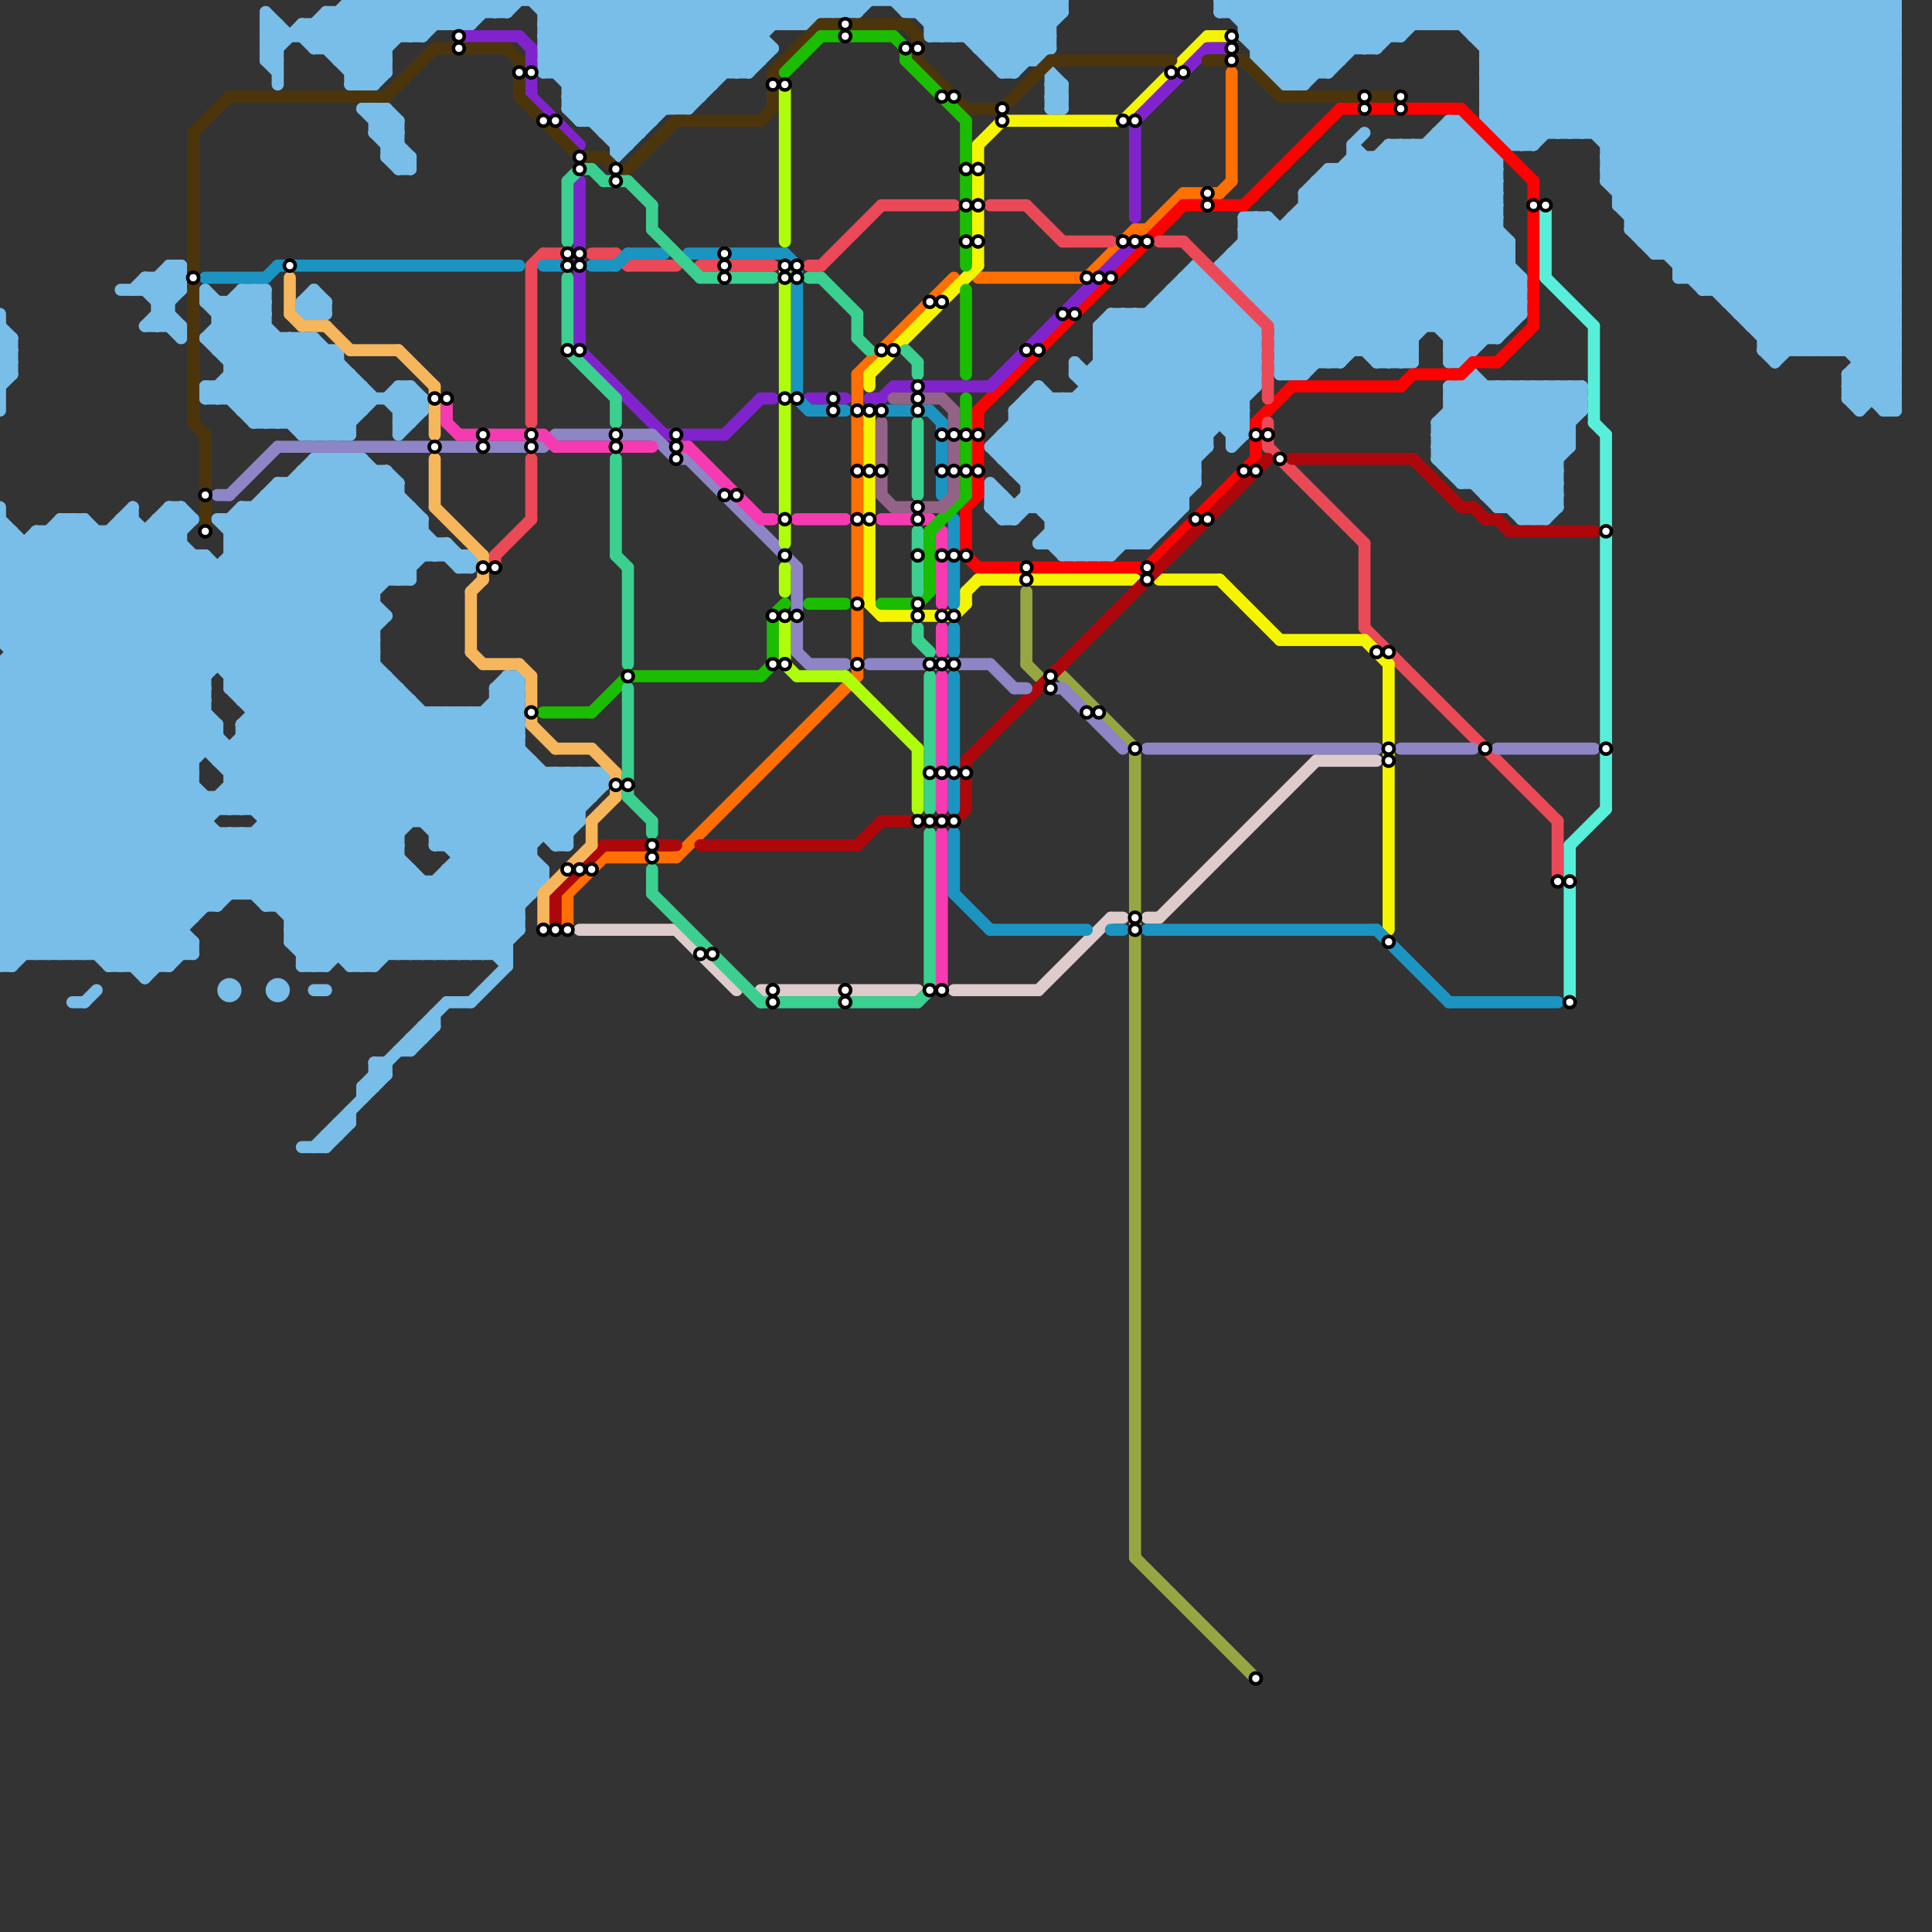 
<svg version="1.1" xmlns="http://www.w3.org/2000/svg" viewBox="0 0 160 160">
<rect x="0" y="0" width="160" height="160" fill="#333333" stroke="none"/>
<style>text { font: 1px Helvetica; font-weight: 600; white-space: pre; dominant-baseline: central; } line { stroke-width: 1; fill: none; stroke-linecap: round; stroke-linejoin: round; } .c0 { stroke: #79bde9 } .c1 { stroke: #97a642 } .c2 { stroke: #ff6f02 } .c3 { stroke: #ff0000 } .c4 { stroke: #eb4957 } .c5 { stroke: #f6f500 } .c6 { stroke: #8123cd } .c7 { stroke: #ae070b } .c8 { stroke: #4d350b } .c9 { stroke: #8d85c5 } .c10 { stroke: #decccc } .c11 { stroke: #1b94c2 } .c12 { stroke: #58efda } .c13 { stroke: #f6b65c } .c14 { stroke: #f63bb2 } .c15 { stroke: #1bbd00 } .c16 { stroke: #3bcf90 } .c17 { stroke: #aefd0b } .c18 { stroke: #936287 }</style><defs><g id="wm-xf"><circle r="1.2" fill="#000"/><circle r="0.9" fill="#fff"/><circle r="0.6" fill="#000"/><circle r="0.3" fill="#fff"/></g><g id="wm"><circle r="0.6" fill="#000"/><circle r="0.3" fill="#fff"/></g></defs><line class="c0" x1="110" y1="14" x2="124" y2="14"/><line class="c0" x1="89" y1="46" x2="104" y2="31"/><line class="c0" x1="137" y1="0" x2="137" y2="21"/><line class="c0" x1="108" y1="31" x2="124" y2="15"/><line class="c0" x1="144" y1="25" x2="157" y2="12"/><line class="c0" x1="156" y1="34" x2="157" y2="34"/><line class="c0" x1="149" y1="29" x2="157" y2="21"/><line class="c0" x1="45" y1="3" x2="53" y2="11"/><line class="c0" x1="83" y1="36" x2="83" y2="38"/><line class="c0" x1="22" y1="75" x2="38" y2="59"/><line class="c0" x1="85" y1="41" x2="90" y2="46"/><line class="c0" x1="38" y1="2" x2="40" y2="0"/><line class="c0" x1="153" y1="32" x2="157" y2="28"/><line class="c0" x1="84" y1="34" x2="84" y2="39"/><line class="c0" x1="120" y1="38" x2="126" y2="32"/><line class="c0" x1="22" y1="5" x2="25" y2="2"/><line class="c0" x1="78" y1="3" x2="81" y2="0"/><line class="c0" x1="133" y1="0" x2="157" y2="24"/><line class="c0" x1="32" y1="13" x2="33" y2="12"/><line class="c0" x1="19" y1="64" x2="32" y2="51"/><line class="c0" x1="84" y1="0" x2="84" y2="6"/><line class="c0" x1="110" y1="15" x2="123" y2="28"/><line class="c0" x1="0" y1="28" x2="1" y2="28"/><line class="c0" x1="0" y1="72" x2="32" y2="40"/><line class="c0" x1="45" y1="72" x2="45" y2="73"/><line class="c0" x1="21" y1="42" x2="21" y2="67"/><line class="c0" x1="0" y1="31" x2="1" y2="30"/><line class="c0" x1="33" y1="79" x2="48" y2="64"/><line class="c0" x1="35" y1="79" x2="50" y2="64"/><line class="c0" x1="31" y1="39" x2="31" y2="80"/><line class="c0" x1="0" y1="76" x2="17" y2="59"/><line class="c0" x1="103" y1="21" x2="111" y2="29"/><line class="c0" x1="94" y1="26" x2="94" y2="45"/><line class="c0" x1="112" y1="12" x2="112" y2="29"/><line class="c0" x1="134" y1="15" x2="149" y2="0"/><line class="c0" x1="151" y1="29" x2="157" y2="23"/><line class="c0" x1="107" y1="0" x2="107" y2="7"/><line class="c0" x1="45" y1="2" x2="53" y2="10"/><line class="c0" x1="0" y1="59" x2="17" y2="59"/><line class="c0" x1="128" y1="32" x2="128" y2="43"/><line class="c0" x1="119" y1="36" x2="126" y2="43"/><line class="c0" x1="30" y1="0" x2="33" y2="3"/><line class="c0" x1="89" y1="31" x2="98" y2="40"/><line class="c0" x1="0" y1="79" x2="18" y2="61"/><line class="c0" x1="0" y1="61" x2="15" y2="46"/><line class="c0" x1="0" y1="76" x2="16" y2="76"/><line class="c0" x1="29" y1="0" x2="29" y2="7"/><line class="c0" x1="120" y1="0" x2="120" y2="2"/><line class="c0" x1="112" y1="12" x2="126" y2="26"/><line class="c0" x1="31" y1="0" x2="31" y2="7"/><line class="c0" x1="13" y1="25" x2="15" y2="23"/><line class="c0" x1="26" y1="38" x2="30" y2="38"/><line class="c0" x1="0" y1="71" x2="32" y2="39"/><line class="c0" x1="24" y1="77" x2="27" y2="80"/><line class="c0" x1="76" y1="0" x2="79" y2="3"/><line class="c0" x1="33" y1="35" x2="35" y2="33"/><line class="c0" x1="102" y1="23" x2="126" y2="23"/><line class="c0" x1="27" y1="38" x2="35" y2="46"/><line class="c0" x1="103" y1="3" x2="106" y2="0"/><line class="c0" x1="97" y1="24" x2="97" y2="43"/><line class="c0" x1="38" y1="70" x2="44" y2="64"/><line class="c0" x1="27" y1="2" x2="31" y2="6"/><line class="c0" x1="119" y1="11" x2="119" y2="27"/><line class="c0" x1="26" y1="80" x2="34" y2="72"/><line class="c0" x1="31" y1="88" x2="32" y2="88"/><line class="c0" x1="36" y1="73" x2="42" y2="79"/><line class="c0" x1="40" y1="59" x2="48" y2="67"/><line class="c0" x1="110" y1="0" x2="114" y2="4"/><line class="c0" x1="122" y1="11" x2="122" y2="29"/><line class="c0" x1="0" y1="30" x2="1" y2="30"/><line class="c0" x1="49" y1="64" x2="50" y2="65"/><line class="c0" x1="22" y1="4" x2="23" y2="4"/><line class="c0" x1="18" y1="63" x2="44" y2="63"/><line class="c0" x1="85" y1="40" x2="99" y2="40"/><line class="c0" x1="123" y1="10" x2="157" y2="10"/><line class="c0" x1="114" y1="30" x2="124" y2="20"/><line class="c0" x1="152" y1="0" x2="152" y2="29"/><line class="c0" x1="13" y1="24" x2="15" y2="22"/><line class="c0" x1="25" y1="36" x2="29" y2="36"/><line class="c0" x1="126" y1="32" x2="126" y2="43"/><line class="c0" x1="82" y1="40" x2="84" y2="42"/><line class="c0" x1="19" y1="45" x2="44" y2="70"/><line class="c0" x1="122" y1="0" x2="122" y2="3"/><line class="c0" x1="33" y1="40" x2="33" y2="48"/><line class="c0" x1="37" y1="0" x2="39" y2="2"/><line class="c0" x1="118" y1="0" x2="118" y2="2"/><line class="c0" x1="29" y1="0" x2="88" y2="0"/><line class="c0" x1="110" y1="6" x2="116" y2="0"/><line class="c0" x1="35" y1="68" x2="43" y2="60"/><line class="c0" x1="126" y1="0" x2="157" y2="31"/><line class="c0" x1="25" y1="2" x2="39" y2="2"/><line class="c0" x1="112" y1="0" x2="112" y2="4"/><line class="c0" x1="45" y1="3" x2="48" y2="0"/><line class="c0" x1="114" y1="0" x2="114" y2="4"/><line class="c0" x1="83" y1="38" x2="88" y2="33"/><line class="c0" x1="121" y1="32" x2="129" y2="40"/><line class="c0" x1="6" y1="79" x2="31" y2="54"/><line class="c0" x1="121" y1="10" x2="121" y2="30"/><line class="c0" x1="30" y1="38" x2="35" y2="43"/><line class="c0" x1="14" y1="22" x2="15" y2="23"/><line class="c0" x1="53" y1="0" x2="53" y2="11"/><line class="c0" x1="124" y1="42" x2="129" y2="42"/><line class="c0" x1="14" y1="80" x2="16" y2="78"/><line class="c0" x1="118" y1="12" x2="124" y2="18"/><line class="c0" x1="22" y1="75" x2="43" y2="75"/><line class="c0" x1="79" y1="0" x2="84" y2="5"/><line class="c0" x1="10" y1="43" x2="10" y2="80"/><line class="c0" x1="156" y1="33" x2="157" y2="32"/><line class="c0" x1="26" y1="28" x2="26" y2="36"/><line class="c0" x1="42" y1="1" x2="43" y2="0"/><line class="c0" x1="19" y1="32" x2="22" y2="35"/><line class="c0" x1="54" y1="0" x2="60" y2="6"/><line class="c0" x1="19" y1="56" x2="33" y2="42"/><line class="c0" x1="35" y1="85" x2="35" y2="86"/><line class="c0" x1="87" y1="8" x2="88" y2="9"/><line class="c0" x1="111" y1="14" x2="124" y2="27"/><line class="c0" x1="156" y1="34" x2="157" y2="33"/><line class="c0" x1="48" y1="64" x2="49" y2="65"/><line class="c0" x1="90" y1="31" x2="90" y2="46"/><line class="c0" x1="105" y1="6" x2="110" y2="6"/><line class="c0" x1="120" y1="33" x2="129" y2="42"/><line class="c0" x1="156" y1="0" x2="157" y2="1"/><line class="c0" x1="24" y1="76" x2="43" y2="76"/><line class="c0" x1="47" y1="8" x2="51" y2="12"/><line class="c0" x1="135" y1="19" x2="154" y2="0"/><line class="c0" x1="0" y1="60" x2="18" y2="60"/><line class="c0" x1="29" y1="6" x2="32" y2="6"/><line class="c0" x1="102" y1="0" x2="108" y2="6"/><line class="c0" x1="107" y1="18" x2="107" y2="31"/><line class="c0" x1="108" y1="7" x2="115" y2="0"/><line class="c0" x1="154" y1="31" x2="157" y2="34"/><line class="c0" x1="45" y1="4" x2="64" y2="4"/><line class="c0" x1="92" y1="27" x2="100" y2="35"/><line class="c0" x1="35" y1="0" x2="37" y2="2"/><line class="c0" x1="106" y1="29" x2="108" y2="31"/><line class="c0" x1="126" y1="12" x2="138" y2="0"/><line class="c0" x1="85" y1="0" x2="85" y2="5"/><line class="c0" x1="152" y1="29" x2="157" y2="24"/><line class="c0" x1="21" y1="24" x2="22" y2="25"/><line class="c0" x1="112" y1="12" x2="113" y2="11"/><line class="c0" x1="36" y1="45" x2="36" y2="46"/><line class="c0" x1="17" y1="33" x2="35" y2="33"/><line class="c0" x1="89" y1="30" x2="89" y2="31"/><line class="c0" x1="25" y1="40" x2="33" y2="48"/><line class="c0" x1="30" y1="38" x2="30" y2="80"/><line class="c0" x1="56" y1="9" x2="65" y2="0"/><line class="c0" x1="18" y1="25" x2="18" y2="29"/><line class="c0" x1="0" y1="57" x2="15" y2="42"/><line class="c0" x1="120" y1="39" x2="127" y2="32"/><line class="c0" x1="118" y1="12" x2="118" y2="27"/><line class="c0" x1="1" y1="53" x2="11" y2="43"/><line class="c0" x1="146" y1="29" x2="147" y2="30"/><line class="c0" x1="0" y1="73" x2="45" y2="73"/><line class="c0" x1="76" y1="0" x2="76" y2="1"/><line class="c0" x1="22" y1="74" x2="37" y2="59"/><line class="c0" x1="116" y1="30" x2="117" y2="29"/><line class="c0" x1="48" y1="64" x2="48" y2="68"/><line class="c0" x1="124" y1="0" x2="157" y2="33"/><line class="c0" x1="87" y1="7" x2="88" y2="7"/><line class="c0" x1="69" y1="1" x2="70" y2="0"/><line class="c0" x1="120" y1="32" x2="129" y2="41"/><line class="c0" x1="87" y1="45" x2="88" y2="46"/><line class="c0" x1="41" y1="1" x2="42" y2="0"/><line class="c0" x1="25" y1="25" x2="25" y2="26"/><line class="c0" x1="123" y1="4" x2="127" y2="0"/><line class="c0" x1="41" y1="59" x2="43" y2="61"/><line class="c0" x1="36" y1="69" x2="43" y2="62"/><line class="c0" x1="149" y1="0" x2="157" y2="8"/><line class="c0" x1="36" y1="69" x2="47" y2="69"/><line class="c0" x1="37" y1="72" x2="42" y2="77"/><line class="c0" x1="32" y1="88" x2="32" y2="89"/><line class="c0" x1="82" y1="41" x2="84" y2="43"/><line class="c0" x1="17" y1="24" x2="17" y2="25"/><line class="c0" x1="32" y1="13" x2="33" y2="14"/><line class="c0" x1="26" y1="24" x2="27" y2="25"/><line class="c0" x1="82" y1="42" x2="98" y2="42"/><line class="c0" x1="19" y1="43" x2="19" y2="57"/><line class="c0" x1="39" y1="2" x2="41" y2="0"/><line class="c0" x1="82" y1="40" x2="82" y2="42"/><line class="c0" x1="119" y1="38" x2="125" y2="32"/><line class="c0" x1="103" y1="18" x2="105" y2="18"/><line class="c0" x1="119" y1="38" x2="129" y2="38"/><line class="c0" x1="123" y1="6" x2="157" y2="6"/><line class="c0" x1="37" y1="0" x2="37" y2="2"/><line class="c0" x1="26" y1="38" x2="26" y2="80"/><line class="c0" x1="105" y1="26" x2="126" y2="26"/><line class="c0" x1="0" y1="51" x2="7" y2="44"/><line class="c0" x1="117" y1="12" x2="117" y2="30"/><line class="c0" x1="86" y1="33" x2="96" y2="43"/><line class="c0" x1="0" y1="65" x2="27" y2="38"/><line class="c0" x1="81" y1="4" x2="85" y2="0"/><line class="c0" x1="83" y1="6" x2="88" y2="1"/><line class="c0" x1="38" y1="0" x2="38" y2="2"/><line class="c0" x1="22" y1="69" x2="32" y2="79"/><line class="c0" x1="122" y1="3" x2="157" y2="3"/><line class="c0" x1="87" y1="43" x2="103" y2="27"/><line class="c0" x1="106" y1="0" x2="106" y2="7"/><line class="c0" x1="0" y1="55" x2="31" y2="55"/><line class="c0" x1="22" y1="4" x2="23" y2="3"/><line class="c0" x1="129" y1="32" x2="131" y2="34"/><line class="c0" x1="36" y1="68" x2="43" y2="61"/><line class="c0" x1="88" y1="0" x2="88" y2="1"/><line class="c0" x1="24" y1="77" x2="43" y2="77"/><line class="c0" x1="33" y1="34" x2="34" y2="33"/><line class="c0" x1="87" y1="9" x2="88" y2="8"/><line class="c0" x1="84" y1="34" x2="95" y2="45"/><line class="c0" x1="6" y1="83" x2="7" y2="83"/><line class="c0" x1="22" y1="5" x2="23" y2="6"/><line class="c0" x1="0" y1="67" x2="48" y2="67"/><line class="c0" x1="33" y1="34" x2="35" y2="34"/><line class="c0" x1="124" y1="32" x2="124" y2="42"/><line class="c0" x1="140" y1="0" x2="157" y2="17"/><line class="c0" x1="19" y1="65" x2="50" y2="65"/><line class="c0" x1="19" y1="66" x2="20" y2="67"/><line class="c0" x1="17" y1="32" x2="17" y2="33"/><line class="c0" x1="22" y1="68" x2="48" y2="68"/><line class="c0" x1="38" y1="59" x2="38" y2="79"/><line class="c0" x1="28" y1="5" x2="33" y2="0"/><line class="c0" x1="154" y1="34" x2="157" y2="31"/><line class="c0" x1="0" y1="53" x2="22" y2="75"/><line class="c0" x1="83" y1="36" x2="100" y2="36"/><line class="c0" x1="96" y1="25" x2="102" y2="25"/><line class="c0" x1="119" y1="35" x2="127" y2="43"/><line class="c0" x1="121" y1="40" x2="129" y2="40"/><line class="c0" x1="21" y1="59" x2="43" y2="59"/><line class="c0" x1="13" y1="44" x2="43" y2="74"/><line class="c0" x1="108" y1="17" x2="118" y2="27"/><line class="c0" x1="106" y1="19" x2="106" y2="31"/><line class="c0" x1="0" y1="63" x2="16" y2="79"/><line class="c0" x1="0" y1="50" x2="7" y2="43"/><line class="c0" x1="1" y1="28" x2="1" y2="31"/><line class="c0" x1="25" y1="39" x2="25" y2="80"/><line class="c0" x1="25" y1="79" x2="42" y2="79"/><line class="c0" x1="96" y1="25" x2="96" y2="44"/><line class="c0" x1="0" y1="69" x2="33" y2="69"/><line class="c0" x1="83" y1="36" x2="92" y2="45"/><line class="c0" x1="46" y1="0" x2="46" y2="6"/><line class="c0" x1="5" y1="79" x2="31" y2="53"/><line class="c0" x1="154" y1="29" x2="157" y2="26"/><line class="c0" x1="124" y1="41" x2="131" y2="34"/><line class="c0" x1="38" y1="47" x2="39" y2="47"/><line class="c0" x1="49" y1="64" x2="49" y2="66"/><line class="c0" x1="19" y1="25" x2="19" y2="33"/><line class="c0" x1="1" y1="80" x2="16" y2="65"/><line class="c0" x1="123" y1="7" x2="130" y2="0"/><line class="c0" x1="91" y1="27" x2="100" y2="36"/><line class="c0" x1="120" y1="29" x2="129" y2="38"/><line class="c0" x1="137" y1="0" x2="157" y2="20"/><line class="c0" x1="63" y1="0" x2="63" y2="5"/><line class="c0" x1="40" y1="79" x2="43" y2="76"/><line class="c0" x1="29" y1="31" x2="29" y2="36"/><line class="c0" x1="51" y1="12" x2="63" y2="0"/><line class="c0" x1="104" y1="24" x2="116" y2="12"/><line class="c0" x1="19" y1="64" x2="50" y2="64"/><line class="c0" x1="102" y1="21" x2="125" y2="21"/><line class="c0" x1="0" y1="66" x2="49" y2="66"/><line class="c0" x1="47" y1="7" x2="59" y2="7"/><line class="c0" x1="19" y1="69" x2="30" y2="80"/><line class="c0" x1="85" y1="33" x2="96" y2="44"/><line class="c0" x1="35" y1="85" x2="36" y2="85"/><line class="c0" x1="0" y1="61" x2="18" y2="61"/><line class="c0" x1="0" y1="65" x2="16" y2="65"/><line class="c0" x1="20" y1="69" x2="31" y2="80"/><line class="c0" x1="50" y1="11" x2="61" y2="0"/><line class="c0" x1="90" y1="31" x2="99" y2="22"/><line class="c0" x1="24" y1="78" x2="43" y2="59"/><line class="c0" x1="32" y1="39" x2="33" y2="40"/><line class="c0" x1="85" y1="39" x2="100" y2="24"/><line class="c0" x1="11" y1="42" x2="11" y2="80"/><line class="c0" x1="34" y1="3" x2="37" y2="0"/><line class="c0" x1="134" y1="17" x2="141" y2="24"/><line class="c0" x1="0" y1="52" x2="8" y2="44"/><line class="c0" x1="138" y1="0" x2="157" y2="19"/><line class="c0" x1="12" y1="80" x2="34" y2="58"/><line class="c0" x1="141" y1="24" x2="157" y2="8"/><line class="c0" x1="119" y1="27" x2="125" y2="21"/><line class="c0" x1="0" y1="69" x2="30" y2="39"/><line class="c0" x1="5" y1="43" x2="5" y2="79"/><line class="c0" x1="18" y1="32" x2="21" y2="35"/><line class="c0" x1="124" y1="11" x2="157" y2="11"/><line class="c0" x1="23" y1="41" x2="31" y2="49"/><line class="c0" x1="153" y1="0" x2="153" y2="29"/><line class="c0" x1="123" y1="6" x2="128" y2="11"/><line class="c0" x1="137" y1="21" x2="157" y2="21"/><line class="c0" x1="6" y1="43" x2="6" y2="79"/><line class="c0" x1="84" y1="39" x2="105" y2="18"/><line class="c0" x1="103" y1="1" x2="104" y2="0"/><line class="c0" x1="44" y1="63" x2="44" y2="74"/><line class="c0" x1="32" y1="9" x2="33" y2="10"/><line class="c0" x1="0" y1="68" x2="12" y2="80"/><line class="c0" x1="25" y1="80" x2="27" y2="80"/><line class="c0" x1="32" y1="33" x2="33" y2="32"/><line class="c0" x1="82" y1="42" x2="83" y2="43"/><line class="c0" x1="146" y1="0" x2="157" y2="11"/><line class="c0" x1="153" y1="31" x2="157" y2="27"/><line class="c0" x1="82" y1="37" x2="86" y2="33"/><line class="c0" x1="10" y1="44" x2="34" y2="68"/><line class="c0" x1="106" y1="30" x2="111" y2="30"/><line class="c0" x1="19" y1="56" x2="32" y2="56"/><line class="c0" x1="20" y1="69" x2="20" y2="74"/><line class="c0" x1="135" y1="0" x2="135" y2="19"/><line class="c0" x1="28" y1="1" x2="32" y2="5"/><line class="c0" x1="83" y1="37" x2="87" y2="33"/><line class="c0" x1="0" y1="27" x2="1" y2="28"/><line class="c0" x1="126" y1="0" x2="126" y2="12"/><line class="c0" x1="0" y1="56" x2="14" y2="42"/><line class="c0" x1="110" y1="14" x2="124" y2="28"/><line class="c0" x1="25" y1="2" x2="30" y2="7"/><line class="c0" x1="83" y1="0" x2="83" y2="6"/><line class="c0" x1="108" y1="17" x2="124" y2="17"/><line class="c0" x1="30" y1="90" x2="30" y2="91"/><line class="c0" x1="79" y1="0" x2="79" y2="3"/><line class="c0" x1="123" y1="9" x2="132" y2="0"/><line class="c0" x1="0" y1="28" x2="1" y2="29"/><line class="c0" x1="14" y1="22" x2="14" y2="27"/><line class="c0" x1="0" y1="75" x2="17" y2="58"/><line class="c0" x1="3" y1="44" x2="15" y2="44"/><line class="c0" x1="124" y1="28" x2="126" y2="26"/><line class="c0" x1="84" y1="35" x2="103" y2="35"/><line class="c0" x1="47" y1="8" x2="58" y2="8"/><line class="c0" x1="133" y1="15" x2="147" y2="29"/><line class="c0" x1="0" y1="80" x2="16" y2="64"/><line class="c0" x1="0" y1="42" x2="0" y2="53"/><line class="c0" x1="106" y1="29" x2="135" y2="0"/><line class="c0" x1="30" y1="32" x2="30" y2="34"/><line class="c0" x1="0" y1="58" x2="17" y2="58"/><line class="c0" x1="32" y1="9" x2="32" y2="13"/><line class="c0" x1="21" y1="35" x2="29" y2="35"/><line class="c0" x1="47" y1="9" x2="56" y2="0"/><line class="c0" x1="103" y1="3" x2="107" y2="7"/><line class="c0" x1="91" y1="28" x2="100" y2="37"/><line class="c0" x1="30" y1="7" x2="32" y2="5"/><line class="c0" x1="42" y1="56" x2="42" y2="80"/><line class="c0" x1="150" y1="0" x2="150" y2="29"/><line class="c0" x1="48" y1="9" x2="57" y2="0"/><line class="c0" x1="4" y1="79" x2="17" y2="66"/><line class="c0" x1="138" y1="21" x2="157" y2="2"/><line class="c0" x1="137" y1="21" x2="157" y2="1"/><line class="c0" x1="19" y1="43" x2="20" y2="42"/><line class="c0" x1="120" y1="28" x2="124" y2="28"/><line class="c0" x1="25" y1="2" x2="25" y2="3"/><line class="c0" x1="0" y1="51" x2="29" y2="80"/><line class="c0" x1="63" y1="0" x2="65" y2="2"/><line class="c0" x1="123" y1="10" x2="125" y2="12"/><line class="c0" x1="133" y1="12" x2="145" y2="0"/><line class="c0" x1="127" y1="12" x2="139" y2="0"/><line class="c0" x1="19" y1="57" x2="34" y2="42"/><line class="c0" x1="30" y1="0" x2="30" y2="7"/><line class="c0" x1="18" y1="63" x2="31" y2="50"/><line class="c0" x1="17" y1="32" x2="18" y2="33"/><line class="c0" x1="113" y1="0" x2="113" y2="4"/><line class="c0" x1="25" y1="26" x2="26" y2="25"/><line class="c0" x1="0" y1="74" x2="44" y2="74"/><line class="c0" x1="0" y1="73" x2="6" y2="79"/><line class="c0" x1="31" y1="9" x2="33" y2="11"/><line class="c0" x1="116" y1="0" x2="118" y2="2"/><line class="c0" x1="50" y1="0" x2="58" y2="8"/><line class="c0" x1="75" y1="1" x2="88" y2="1"/><line class="c0" x1="121" y1="10" x2="124" y2="13"/><line class="c0" x1="29" y1="92" x2="29" y2="93"/><line class="c0" x1="118" y1="0" x2="120" y2="2"/><line class="c0" x1="117" y1="0" x2="119" y2="2"/><line class="c0" x1="0" y1="57" x2="17" y2="57"/><line class="c0" x1="25" y1="28" x2="25" y2="36"/><line class="c0" x1="23" y1="75" x2="39" y2="59"/><line class="c0" x1="107" y1="0" x2="111" y2="4"/><line class="c0" x1="105" y1="0" x2="110" y2="5"/><line class="c0" x1="26" y1="39" x2="34" y2="47"/><line class="c0" x1="47" y1="0" x2="56" y2="9"/><line class="c0" x1="70" y1="1" x2="71" y2="0"/><line class="c0" x1="134" y1="0" x2="157" y2="23"/><line class="c0" x1="139" y1="23" x2="157" y2="23"/><line class="c0" x1="82" y1="37" x2="91" y2="46"/><line class="c0" x1="41" y1="58" x2="43" y2="58"/><line class="c0" x1="103" y1="20" x2="112" y2="29"/><line class="c0" x1="46" y1="69" x2="50" y2="65"/><line class="c0" x1="123" y1="9" x2="157" y2="9"/><line class="c0" x1="154" y1="30" x2="157" y2="30"/><line class="c0" x1="22" y1="1" x2="24" y2="3"/><line class="c0" x1="41" y1="0" x2="42" y2="1"/><line class="c0" x1="71" y1="1" x2="72" y2="0"/><line class="c0" x1="22" y1="4" x2="23" y2="5"/><line class="c0" x1="21" y1="34" x2="26" y2="29"/><line class="c0" x1="0" y1="78" x2="18" y2="60"/><line class="c0" x1="28" y1="1" x2="28" y2="5"/><line class="c0" x1="124" y1="32" x2="129" y2="37"/><line class="c0" x1="18" y1="66" x2="19" y2="67"/><line class="c0" x1="14" y1="42" x2="15" y2="42"/><line class="c0" x1="12" y1="24" x2="14" y2="22"/><line class="c0" x1="15" y1="42" x2="16" y2="43"/><line class="c0" x1="106" y1="6" x2="112" y2="0"/><line class="c0" x1="98" y1="23" x2="100" y2="23"/><line class="c0" x1="31" y1="10" x2="33" y2="10"/><line class="c0" x1="0" y1="66" x2="14" y2="80"/><line class="c0" x1="105" y1="6" x2="111" y2="0"/><line class="c0" x1="10" y1="43" x2="43" y2="76"/><line class="c0" x1="101" y1="22" x2="125" y2="22"/><line class="c0" x1="116" y1="0" x2="116" y2="3"/><line class="c0" x1="119" y1="37" x2="124" y2="32"/><line class="c0" x1="67" y1="2" x2="69" y2="0"/><line class="c0" x1="84" y1="38" x2="99" y2="23"/><line class="c0" x1="20" y1="74" x2="35" y2="59"/><line class="c0" x1="26" y1="2" x2="26" y2="4"/><line class="c0" x1="12" y1="27" x2="15" y2="24"/><line class="c0" x1="91" y1="28" x2="104" y2="28"/><line class="c0" x1="123" y1="9" x2="126" y2="12"/><line class="c0" x1="0" y1="52" x2="27" y2="79"/><line class="c0" x1="58" y1="0" x2="63" y2="5"/><line class="c0" x1="106" y1="29" x2="117" y2="29"/><line class="c0" x1="31" y1="11" x2="33" y2="11"/><line class="c0" x1="49" y1="0" x2="49" y2="10"/><line class="c0" x1="19" y1="45" x2="37" y2="45"/><line class="c0" x1="84" y1="34" x2="86" y2="32"/><line class="c0" x1="92" y1="26" x2="103" y2="26"/><line class="c0" x1="124" y1="13" x2="124" y2="28"/><line class="c0" x1="114" y1="30" x2="117" y2="30"/><line class="c0" x1="33" y1="32" x2="34" y2="32"/><line class="c0" x1="139" y1="22" x2="157" y2="22"/><line class="c0" x1="52" y1="0" x2="52" y2="12"/><line class="c0" x1="50" y1="0" x2="50" y2="11"/><line class="c0" x1="102" y1="0" x2="102" y2="1"/><line class="c0" x1="120" y1="30" x2="126" y2="24"/><line class="c0" x1="123" y1="8" x2="157" y2="8"/><line class="c0" x1="0" y1="46" x2="17" y2="46"/><line class="c0" x1="15" y1="27" x2="15" y2="28"/><line class="c0" x1="19" y1="55" x2="33" y2="41"/><line class="c0" x1="103" y1="2" x2="157" y2="2"/><line class="c0" x1="0" y1="64" x2="17" y2="47"/><line class="c0" x1="33" y1="33" x2="34" y2="34"/><line class="c0" x1="120" y1="0" x2="131" y2="11"/><line class="c0" x1="37" y1="72" x2="37" y2="79"/><line class="c0" x1="20" y1="61" x2="43" y2="61"/><line class="c0" x1="0" y1="77" x2="15" y2="77"/><line class="c0" x1="145" y1="27" x2="157" y2="15"/><line class="c0" x1="21" y1="67" x2="32" y2="56"/><line class="c0" x1="121" y1="40" x2="129" y2="32"/><line class="c0" x1="36" y1="70" x2="43" y2="63"/><line class="c0" x1="122" y1="0" x2="151" y2="29"/><line class="c0" x1="37" y1="73" x2="42" y2="78"/><line class="c0" x1="0" y1="64" x2="16" y2="64"/><line class="c0" x1="133" y1="13" x2="146" y2="0"/><line class="c0" x1="129" y1="0" x2="129" y2="11"/><line class="c0" x1="103" y1="19" x2="114" y2="30"/><line class="c0" x1="24" y1="78" x2="26" y2="80"/><line class="c0" x1="20" y1="42" x2="34" y2="42"/><line class="c0" x1="123" y1="0" x2="123" y2="10"/><line class="c0" x1="124" y1="0" x2="124" y2="11"/><line class="c0" x1="27" y1="25" x2="27" y2="26"/><line class="c0" x1="65" y1="2" x2="67" y2="0"/><line class="c0" x1="104" y1="5" x2="111" y2="5"/><line class="c0" x1="70" y1="0" x2="70" y2="1"/><line class="c0" x1="133" y1="15" x2="157" y2="15"/><line class="c0" x1="115" y1="30" x2="125" y2="20"/><line class="c0" x1="27" y1="95" x2="29" y2="93"/><line class="c0" x1="71" y1="0" x2="71" y2="1"/><line class="c0" x1="21" y1="69" x2="31" y2="79"/><line class="c0" x1="97" y1="24" x2="104" y2="31"/><line class="c0" x1="51" y1="11" x2="62" y2="0"/><line class="c0" x1="17" y1="25" x2="28" y2="36"/><line class="c0" x1="0" y1="68" x2="30" y2="38"/><line class="c0" x1="11" y1="24" x2="12" y2="23"/><line class="c0" x1="119" y1="35" x2="130" y2="35"/><line class="c0" x1="45" y1="5" x2="52" y2="12"/><line class="c0" x1="113" y1="29" x2="124" y2="18"/><line class="c0" x1="13" y1="25" x2="14" y2="25"/><line class="c0" x1="5" y1="43" x2="17" y2="55"/><line class="c0" x1="31" y1="9" x2="31" y2="11"/><line class="c0" x1="19" y1="63" x2="31" y2="51"/><line class="c0" x1="97" y1="25" x2="104" y2="32"/><line class="c0" x1="147" y1="0" x2="157" y2="10"/><line class="c0" x1="117" y1="0" x2="117" y2="2"/><line class="c0" x1="138" y1="0" x2="138" y2="21"/><line class="c0" x1="87" y1="7" x2="88" y2="8"/><line class="c0" x1="20" y1="62" x2="37" y2="79"/><line class="c0" x1="22" y1="67" x2="32" y2="57"/><line class="c0" x1="119" y1="0" x2="130" y2="11"/><line class="c0" x1="30" y1="90" x2="37" y2="83"/><line class="c0" x1="29" y1="80" x2="31" y2="80"/><line class="c0" x1="32" y1="33" x2="34" y2="35"/><line class="c0" x1="108" y1="16" x2="108" y2="31"/><line class="c0" x1="120" y1="28" x2="125" y2="23"/><line class="c0" x1="82" y1="0" x2="86" y2="4"/><line class="c0" x1="108" y1="18" x2="117" y2="27"/><line class="c0" x1="0" y1="26" x2="0" y2="34"/><line class="c0" x1="111" y1="30" x2="124" y2="17"/><line class="c0" x1="145" y1="0" x2="157" y2="12"/><line class="c0" x1="22" y1="42" x2="31" y2="51"/><line class="c0" x1="98" y1="24" x2="104" y2="30"/><line class="c0" x1="82" y1="5" x2="87" y2="0"/><line class="c0" x1="24" y1="76" x2="43" y2="57"/><line class="c0" x1="123" y1="5" x2="157" y2="5"/><line class="c0" x1="94" y1="26" x2="103" y2="35"/><line class="c0" x1="17" y1="46" x2="44" y2="73"/><line class="c0" x1="45" y1="4" x2="49" y2="0"/><line class="c0" x1="135" y1="0" x2="157" y2="22"/><line class="c0" x1="17" y1="24" x2="29" y2="36"/><line class="c0" x1="125" y1="20" x2="125" y2="27"/><line class="c0" x1="45" y1="4" x2="52" y2="11"/><line class="c0" x1="106" y1="7" x2="108" y2="7"/><line class="c0" x1="28" y1="93" x2="28" y2="94"/><line class="c0" x1="26" y1="2" x2="31" y2="7"/><line class="c0" x1="0" y1="45" x2="1" y2="44"/><line class="c0" x1="28" y1="36" x2="31" y2="33"/><line class="c0" x1="69" y1="0" x2="69" y2="1"/><line class="c0" x1="104" y1="27" x2="104" y2="32"/><line class="c0" x1="22" y1="3" x2="23" y2="2"/><line class="c0" x1="0" y1="49" x2="18" y2="67"/><line class="c0" x1="9" y1="44" x2="33" y2="68"/><line class="c0" x1="124" y1="10" x2="134" y2="0"/><line class="c0" x1="86" y1="5" x2="87" y2="4"/><line class="c0" x1="17" y1="28" x2="26" y2="28"/><line class="c0" x1="19" y1="46" x2="39" y2="46"/><line class="c0" x1="22" y1="41" x2="22" y2="75"/><line class="c0" x1="128" y1="32" x2="130" y2="34"/><line class="c0" x1="137" y1="20" x2="157" y2="0"/><line class="c0" x1="17" y1="32" x2="30" y2="32"/><line class="c0" x1="0" y1="47" x2="34" y2="47"/><line class="c0" x1="29" y1="7" x2="31" y2="7"/><line class="c0" x1="120" y1="34" x2="128" y2="42"/><line class="c0" x1="87" y1="9" x2="88" y2="9"/><line class="c0" x1="87" y1="44" x2="89" y2="46"/><line class="c0" x1="0" y1="70" x2="31" y2="39"/><line class="c0" x1="19" y1="31" x2="29" y2="31"/><line class="c0" x1="27" y1="94" x2="28" y2="94"/><line class="c0" x1="103" y1="2" x2="105" y2="0"/><line class="c0" x1="123" y1="8" x2="131" y2="0"/><line class="c0" x1="143" y1="25" x2="157" y2="11"/><line class="c0" x1="24" y1="75" x2="43" y2="56"/><line class="c0" x1="123" y1="4" x2="157" y2="4"/><line class="c0" x1="136" y1="0" x2="157" y2="21"/><line class="c0" x1="62" y1="0" x2="64" y2="2"/><line class="c0" x1="19" y1="57" x2="33" y2="57"/><line class="c0" x1="35" y1="33" x2="35" y2="34"/><line class="c0" x1="105" y1="25" x2="120" y2="10"/><line class="c0" x1="8" y1="44" x2="8" y2="79"/><line class="c0" x1="35" y1="43" x2="35" y2="46"/><line class="c0" x1="121" y1="2" x2="123" y2="0"/><line class="c0" x1="19" y1="62" x2="19" y2="67"/><line class="c0" x1="26" y1="26" x2="27" y2="25"/><line class="c0" x1="0" y1="77" x2="17" y2="60"/><line class="c0" x1="29" y1="6" x2="35" y2="0"/><line class="c0" x1="33" y1="0" x2="33" y2="3"/><line class="c0" x1="37" y1="59" x2="37" y2="70"/><line class="c0" x1="4" y1="44" x2="17" y2="57"/><line class="c0" x1="144" y1="0" x2="157" y2="13"/><line class="c0" x1="23" y1="28" x2="23" y2="35"/><line class="c0" x1="17" y1="28" x2="25" y2="36"/><line class="c0" x1="102" y1="36" x2="103" y2="35"/><line class="c0" x1="35" y1="0" x2="35" y2="3"/><line class="c0" x1="34" y1="0" x2="34" y2="3"/><line class="c0" x1="33" y1="10" x2="33" y2="14"/><line class="c0" x1="36" y1="73" x2="36" y2="79"/><line class="c0" x1="9" y1="79" x2="19" y2="69"/><line class="c0" x1="134" y1="17" x2="151" y2="0"/><line class="c0" x1="85" y1="40" x2="112" y2="13"/><line class="c0" x1="21" y1="69" x2="21" y2="74"/><line class="c0" x1="143" y1="24" x2="157" y2="10"/><line class="c0" x1="39" y1="59" x2="48" y2="68"/><line class="c0" x1="125" y1="0" x2="125" y2="12"/><line class="c0" x1="148" y1="0" x2="148" y2="29"/><line class="c0" x1="46" y1="64" x2="48" y2="66"/><line class="c0" x1="127" y1="0" x2="127" y2="12"/><line class="c0" x1="143" y1="0" x2="143" y2="25"/><line class="c0" x1="33" y1="36" x2="35" y2="34"/><line class="c0" x1="82" y1="4" x2="86" y2="0"/><line class="c0" x1="120" y1="39" x2="129" y2="39"/><line class="c0" x1="24" y1="77" x2="43" y2="58"/><line class="c0" x1="145" y1="27" x2="157" y2="27"/><line class="c0" x1="109" y1="0" x2="109" y2="6"/><line class="c0" x1="98" y1="23" x2="98" y2="42"/><line class="c0" x1="0" y1="75" x2="18" y2="75"/><line class="c0" x1="20" y1="61" x2="38" y2="79"/><line class="c0" x1="33" y1="0" x2="35" y2="2"/><line class="c0" x1="0" y1="62" x2="16" y2="78"/><line class="c0" x1="37" y1="72" x2="45" y2="72"/><line class="c0" x1="146" y1="29" x2="157" y2="18"/><line class="c0" x1="19" y1="45" x2="26" y2="38"/><line class="c0" x1="31" y1="11" x2="34" y2="14"/><line class="c0" x1="125" y1="32" x2="125" y2="42"/><line class="c0" x1="88" y1="7" x2="88" y2="9"/><line class="c0" x1="34" y1="32" x2="34" y2="35"/><line class="c0" x1="84" y1="42" x2="84" y2="43"/><line class="c0" x1="123" y1="6" x2="129" y2="0"/><line class="c0" x1="47" y1="0" x2="47" y2="9"/><line class="c0" x1="11" y1="80" x2="33" y2="58"/><line class="c0" x1="102" y1="22" x2="110" y2="30"/><line class="c0" x1="123" y1="41" x2="129" y2="41"/><line class="c0" x1="91" y1="46" x2="100" y2="37"/><line class="c0" x1="30" y1="90" x2="31" y2="90"/><line class="c0" x1="26" y1="28" x2="31" y2="33"/><line class="c0" x1="153" y1="33" x2="154" y2="34"/><line class="c0" x1="120" y1="35" x2="128" y2="43"/><line class="c0" x1="0" y1="46" x2="1" y2="45"/><line class="c0" x1="90" y1="32" x2="104" y2="32"/><line class="c0" x1="38" y1="71" x2="44" y2="71"/><line class="c0" x1="0" y1="67" x2="13" y2="80"/><line class="c0" x1="45" y1="2" x2="67" y2="2"/><line class="c0" x1="61" y1="0" x2="61" y2="6"/><line class="c0" x1="139" y1="23" x2="157" y2="5"/><line class="c0" x1="90" y1="33" x2="98" y2="41"/><line class="c0" x1="46" y1="6" x2="52" y2="0"/><line class="c0" x1="77" y1="0" x2="83" y2="6"/><line class="c0" x1="112" y1="14" x2="125" y2="27"/><line class="c0" x1="62" y1="0" x2="62" y2="6"/><line class="c0" x1="52" y1="0" x2="59" y2="7"/><line class="c0" x1="139" y1="0" x2="139" y2="23"/><line class="c0" x1="106" y1="28" x2="122" y2="12"/><line class="c0" x1="125" y1="42" x2="130" y2="37"/><line class="c0" x1="19" y1="69" x2="19" y2="74"/><line class="c0" x1="19" y1="67" x2="31" y2="55"/><line class="c0" x1="34" y1="79" x2="49" y2="64"/><line class="c0" x1="122" y1="40" x2="130" y2="32"/><line class="c0" x1="103" y1="0" x2="109" y2="6"/><line class="c0" x1="34" y1="42" x2="34" y2="48"/><line class="c0" x1="9" y1="80" x2="14" y2="80"/><line class="c0" x1="58" y1="0" x2="58" y2="8"/><line class="c0" x1="0" y1="64" x2="15" y2="79"/><line class="c0" x1="12" y1="44" x2="12" y2="81"/><line class="c0" x1="19" y1="43" x2="46" y2="70"/><line class="c0" x1="124" y1="42" x2="130" y2="36"/><line class="c0" x1="22" y1="35" x2="28" y2="29"/><line class="c0" x1="132" y1="0" x2="157" y2="25"/><line class="c0" x1="116" y1="12" x2="125" y2="21"/><line class="c0" x1="28" y1="38" x2="28" y2="79"/><line class="c0" x1="106" y1="7" x2="113" y2="0"/><line class="c0" x1="29" y1="38" x2="29" y2="80"/><line class="c0" x1="153" y1="32" x2="154" y2="33"/><line class="c0" x1="133" y1="14" x2="148" y2="29"/><line class="c0" x1="29" y1="79" x2="35" y2="73"/><line class="c0" x1="81" y1="0" x2="81" y2="4"/><line class="c0" x1="0" y1="80" x2="1" y2="80"/><line class="c0" x1="116" y1="12" x2="116" y2="30"/><line class="c0" x1="62" y1="6" x2="64" y2="4"/><line class="c0" x1="25" y1="36" x2="29" y2="32"/><line class="c0" x1="2" y1="45" x2="2" y2="79"/><line class="c0" x1="121" y1="0" x2="150" y2="29"/><line class="c0" x1="67" y1="0" x2="68" y2="1"/><line class="c0" x1="23" y1="40" x2="31" y2="48"/><line class="c0" x1="99" y1="22" x2="104" y2="27"/><line class="c0" x1="139" y1="22" x2="157" y2="4"/><line class="c0" x1="123" y1="0" x2="152" y2="29"/><line class="c0" x1="69" y1="0" x2="70" y2="1"/><line class="c0" x1="154" y1="0" x2="154" y2="34"/><line class="c0" x1="47" y1="64" x2="47" y2="70"/><line class="c0" x1="112" y1="13" x2="125" y2="26"/><line class="c0" x1="29" y1="7" x2="36" y2="0"/><line class="c0" x1="46" y1="64" x2="46" y2="70"/><line class="c0" x1="156" y1="0" x2="156" y2="34"/><line class="c0" x1="145" y1="0" x2="145" y2="27"/><line class="c0" x1="32" y1="12" x2="33" y2="11"/><line class="c0" x1="85" y1="33" x2="85" y2="42"/><line class="c0" x1="101" y1="1" x2="157" y2="1"/><line class="c0" x1="141" y1="0" x2="141" y2="24"/><line class="c0" x1="27" y1="80" x2="34" y2="73"/><line class="c0" x1="60" y1="0" x2="64" y2="4"/><line class="c0" x1="13" y1="26" x2="15" y2="28"/><line class="c0" x1="136" y1="0" x2="136" y2="20"/><line class="c0" x1="81" y1="3" x2="84" y2="0"/><line class="c0" x1="24" y1="28" x2="30" y2="34"/><line class="c0" x1="0" y1="49" x2="31" y2="49"/><line class="c0" x1="120" y1="10" x2="120" y2="30"/><line class="c0" x1="33" y1="48" x2="36" y2="45"/><line class="c0" x1="133" y1="12" x2="157" y2="12"/><line class="c0" x1="13" y1="43" x2="13" y2="80"/><line class="c0" x1="47" y1="9" x2="48" y2="10"/><line class="c0" x1="14" y1="43" x2="15" y2="44"/><line class="c0" x1="0" y1="43" x2="36" y2="79"/><line class="c0" x1="0" y1="55" x2="0" y2="80"/><line class="c0" x1="7" y1="43" x2="33" y2="69"/><line class="c0" x1="32" y1="13" x2="34" y2="13"/><line class="c0" x1="125" y1="0" x2="157" y2="32"/><line class="c0" x1="0" y1="56" x2="17" y2="56"/><line class="c0" x1="0" y1="50" x2="31" y2="50"/><line class="c0" x1="46" y1="70" x2="48" y2="68"/><line class="c0" x1="26" y1="38" x2="34" y2="46"/><line class="c0" x1="25" y1="35" x2="29" y2="31"/><line class="c0" x1="0" y1="74" x2="17" y2="57"/><line class="c0" x1="23" y1="40" x2="23" y2="75"/><line class="c0" x1="84" y1="34" x2="103" y2="34"/><line class="c0" x1="41" y1="57" x2="42" y2="56"/><line class="c0" x1="56" y1="0" x2="62" y2="6"/><line class="c0" x1="27" y1="38" x2="27" y2="80"/><line class="c0" x1="3" y1="44" x2="3" y2="79"/><line class="c0" x1="119" y1="37" x2="130" y2="37"/><line class="c0" x1="22" y1="3" x2="23" y2="4"/><line class="c0" x1="93" y1="26" x2="103" y2="36"/><line class="c0" x1="38" y1="0" x2="39" y2="1"/><line class="c0" x1="45" y1="0" x2="54" y2="9"/><line class="c0" x1="40" y1="0" x2="41" y2="1"/><line class="c0" x1="13" y1="27" x2="14" y2="26"/><line class="c0" x1="123" y1="41" x2="131" y2="33"/><line class="c0" x1="105" y1="5" x2="110" y2="0"/><line class="c0" x1="102" y1="22" x2="105" y2="19"/><line class="c0" x1="0" y1="65" x2="14" y2="79"/><line class="c0" x1="0" y1="66" x2="28" y2="38"/><line class="c0" x1="77" y1="3" x2="87" y2="3"/><line class="c0" x1="14" y1="42" x2="15" y2="43"/><line class="c0" x1="15" y1="42" x2="15" y2="79"/><line class="c0" x1="106" y1="27" x2="133" y2="0"/><line class="c0" x1="34" y1="86" x2="35" y2="86"/><line class="c0" x1="29" y1="5" x2="34" y2="0"/><line class="c0" x1="66" y1="2" x2="68" y2="0"/><line class="c0" x1="135" y1="19" x2="157" y2="19"/><line class="c0" x1="46" y1="70" x2="47" y2="70"/><line class="c0" x1="22" y1="41" x2="33" y2="41"/><line class="c0" x1="36" y1="70" x2="44" y2="70"/><line class="c0" x1="0" y1="70" x2="10" y2="80"/><line class="c0" x1="57" y1="0" x2="62" y2="5"/><line class="c0" x1="111" y1="0" x2="111" y2="5"/><line class="c0" x1="120" y1="29" x2="126" y2="23"/><line class="c0" x1="13" y1="23" x2="14" y2="24"/><line class="c0" x1="123" y1="7" x2="157" y2="7"/><line class="c0" x1="104" y1="0" x2="104" y2="5"/><line class="c0" x1="119" y1="36" x2="130" y2="36"/><line class="c0" x1="141" y1="23" x2="157" y2="7"/><line class="c0" x1="119" y1="2" x2="121" y2="0"/><line class="c0" x1="38" y1="79" x2="45" y2="72"/><line class="c0" x1="0" y1="63" x2="17" y2="46"/><line class="c0" x1="101" y1="0" x2="101" y2="1"/><line class="c0" x1="76" y1="1" x2="77" y2="0"/><line class="c0" x1="22" y1="2" x2="23" y2="2"/><line class="c0" x1="34" y1="58" x2="34" y2="68"/><line class="c0" x1="20" y1="60" x2="43" y2="60"/><line class="c0" x1="145" y1="26" x2="157" y2="14"/><line class="c0" x1="33" y1="32" x2="35" y2="34"/><line class="c0" x1="48" y1="0" x2="48" y2="10"/><line class="c0" x1="77" y1="1" x2="78" y2="0"/><line class="c0" x1="122" y1="2" x2="124" y2="0"/><line class="c0" x1="36" y1="46" x2="37" y2="45"/><line class="c0" x1="18" y1="28" x2="26" y2="36"/><line class="c0" x1="116" y1="3" x2="119" y2="0"/><line class="c0" x1="102" y1="1" x2="103" y2="0"/><line class="c0" x1="78" y1="0" x2="84" y2="6"/><line class="c0" x1="113" y1="0" x2="116" y2="3"/><line class="c0" x1="133" y1="13" x2="149" y2="29"/><line class="c0" x1="36" y1="59" x2="36" y2="70"/><line class="c0" x1="104" y1="18" x2="116" y2="30"/><line class="c0" x1="49" y1="10" x2="59" y2="0"/><line class="c0" x1="19" y1="30" x2="28" y2="30"/><line class="c0" x1="30" y1="9" x2="32" y2="9"/><line class="c0" x1="0" y1="44" x2="35" y2="79"/><line class="c0" x1="12" y1="23" x2="15" y2="23"/><line class="c0" x1="103" y1="3" x2="116" y2="3"/><line class="c0" x1="105" y1="18" x2="117" y2="30"/><line class="c0" x1="50" y1="10" x2="60" y2="0"/><line class="c0" x1="112" y1="13" x2="124" y2="13"/><line class="c0" x1="120" y1="33" x2="131" y2="33"/><line class="c0" x1="133" y1="0" x2="133" y2="15"/><line class="c0" x1="147" y1="0" x2="147" y2="30"/><line class="c0" x1="108" y1="0" x2="112" y2="4"/><line class="c0" x1="135" y1="18" x2="157" y2="18"/><line class="c0" x1="20" y1="34" x2="26" y2="28"/><line class="c0" x1="134" y1="17" x2="157" y2="17"/><line class="c0" x1="28" y1="5" x2="32" y2="5"/><line class="c0" x1="8" y1="79" x2="18" y2="69"/><line class="c0" x1="152" y1="0" x2="157" y2="5"/><line class="c0" x1="44" y1="0" x2="54" y2="10"/><line class="c0" x1="0" y1="62" x2="43" y2="62"/><line class="c0" x1="133" y1="14" x2="157" y2="14"/><line class="c0" x1="91" y1="27" x2="104" y2="27"/><line class="c0" x1="19" y1="47" x2="45" y2="73"/><line class="c0" x1="120" y1="34" x2="131" y2="34"/><line class="c0" x1="4" y1="44" x2="4" y2="79"/><line class="c0" x1="25" y1="3" x2="27" y2="1"/><line class="c0" x1="123" y1="8" x2="127" y2="12"/><line class="c0" x1="151" y1="0" x2="157" y2="6"/><line class="c0" x1="22" y1="24" x2="22" y2="35"/><line class="c0" x1="153" y1="33" x2="157" y2="33"/><line class="c0" x1="87" y1="42" x2="117" y2="12"/><line class="c0" x1="45" y1="1" x2="71" y2="1"/><line class="c0" x1="85" y1="34" x2="95" y2="44"/><line class="c0" x1="110" y1="0" x2="110" y2="6"/><line class="c0" x1="126" y1="32" x2="130" y2="36"/><line class="c0" x1="32" y1="0" x2="35" y2="3"/><line class="c0" x1="123" y1="32" x2="123" y2="41"/><line class="c0" x1="119" y1="35" x2="122" y2="32"/><line class="c0" x1="82" y1="41" x2="83" y2="41"/><line class="c0" x1="91" y1="31" x2="99" y2="39"/><line class="c0" x1="0" y1="51" x2="32" y2="51"/><line class="c0" x1="146" y1="28" x2="157" y2="28"/><line class="c0" x1="28" y1="93" x2="29" y2="93"/><line class="c0" x1="100" y1="23" x2="100" y2="37"/><line class="c0" x1="1" y1="55" x2="20" y2="74"/><line class="c0" x1="45" y1="64" x2="45" y2="69"/><line class="c0" x1="51" y1="0" x2="51" y2="13"/><line class="c0" x1="45" y1="3" x2="63" y2="3"/><line class="c0" x1="3" y1="79" x2="16" y2="66"/><line class="c0" x1="18" y1="33" x2="23" y2="28"/><line class="c0" x1="12" y1="23" x2="14" y2="25"/><line class="c0" x1="136" y1="19" x2="155" y2="0"/><line class="c0" x1="149" y1="0" x2="149" y2="29"/><line class="c0" x1="120" y1="33" x2="122" y2="31"/><line class="c0" x1="134" y1="16" x2="157" y2="16"/><line class="c0" x1="151" y1="0" x2="151" y2="29"/><line class="c0" x1="141" y1="24" x2="157" y2="24"/><line class="c0" x1="83" y1="38" x2="99" y2="38"/><line class="c0" x1="25" y1="25" x2="26" y2="24"/><line class="c0" x1="133" y1="13" x2="157" y2="13"/><line class="c0" x1="143" y1="0" x2="157" y2="14"/><line class="c0" x1="103" y1="18" x2="115" y2="30"/><line class="c0" x1="25" y1="25" x2="27" y2="25"/><line class="c0" x1="31" y1="88" x2="31" y2="90"/><line class="c0" x1="22" y1="41" x2="32" y2="51"/><line class="c0" x1="51" y1="0" x2="58" y2="7"/><line class="c0" x1="42" y1="57" x2="43" y2="58"/><line class="c0" x1="153" y1="32" x2="157" y2="32"/><line class="c0" x1="87" y1="6" x2="87" y2="9"/><line class="c0" x1="135" y1="17" x2="152" y2="0"/><line class="c0" x1="17" y1="25" x2="22" y2="25"/><line class="c0" x1="132" y1="11" x2="143" y2="0"/><line class="c0" x1="25" y1="26" x2="27" y2="26"/><line class="c0" x1="0" y1="55" x2="11" y2="44"/><line class="c0" x1="91" y1="30" x2="99" y2="38"/><line class="c0" x1="106" y1="26" x2="121" y2="11"/><line class="c0" x1="141" y1="0" x2="157" y2="16"/><line class="c0" x1="133" y1="11" x2="144" y2="0"/><line class="c0" x1="61" y1="6" x2="63" y2="4"/><line class="c0" x1="27" y1="29" x2="27" y2="36"/><line class="c0" x1="123" y1="7" x2="127" y2="11"/><line class="c0" x1="47" y1="8" x2="55" y2="0"/><line class="c0" x1="27" y1="1" x2="42" y2="1"/><line class="c0" x1="67" y1="0" x2="67" y2="2"/><line class="c0" x1="132" y1="0" x2="132" y2="11"/><line class="c0" x1="91" y1="27" x2="91" y2="46"/><line class="c0" x1="20" y1="24" x2="22" y2="24"/><line class="c0" x1="77" y1="0" x2="77" y2="3"/><line class="c0" x1="131" y1="0" x2="157" y2="26"/><line class="c0" x1="0" y1="60" x2="15" y2="45"/><line class="c0" x1="155" y1="0" x2="155" y2="33"/><line class="c0" x1="0" y1="76" x2="3" y2="79"/><line class="c0" x1="115" y1="12" x2="123" y2="12"/><line class="c0" x1="0" y1="69" x2="12" y2="81"/><line class="c0" x1="38" y1="59" x2="47" y2="68"/><line class="c0" x1="102" y1="25" x2="102" y2="37"/><line class="c0" x1="26" y1="36" x2="30" y2="32"/><line class="c0" x1="81" y1="4" x2="87" y2="4"/><line class="c0" x1="99" y1="22" x2="99" y2="40"/><line class="c0" x1="120" y1="27" x2="125" y2="22"/><line class="c0" x1="84" y1="6" x2="87" y2="3"/><line class="c0" x1="139" y1="0" x2="157" y2="18"/><line class="c0" x1="85" y1="33" x2="103" y2="33"/><line class="c0" x1="42" y1="56" x2="43" y2="56"/><line class="c0" x1="86" y1="0" x2="87" y2="1"/><line class="c0" x1="61" y1="0" x2="63" y2="2"/><line class="c0" x1="98" y1="23" x2="104" y2="29"/><line class="c0" x1="10" y1="43" x2="11" y2="43"/><line class="c0" x1="120" y1="2" x2="122" y2="0"/><line class="c0" x1="91" y1="29" x2="99" y2="37"/><line class="c0" x1="22" y1="3" x2="35" y2="3"/><line class="c0" x1="25" y1="28" x2="30" y2="33"/><line class="c0" x1="24" y1="40" x2="24" y2="78"/><line class="c0" x1="18" y1="75" x2="34" y2="59"/><line class="c0" x1="102" y1="35" x2="103" y2="34"/><line class="c0" x1="1" y1="54" x2="31" y2="54"/><line class="c0" x1="6" y1="43" x2="33" y2="70"/><line class="c0" x1="143" y1="25" x2="157" y2="25"/><line class="c0" x1="119" y1="36" x2="123" y2="32"/><line class="c0" x1="114" y1="0" x2="116" y2="2"/><line class="c0" x1="0" y1="53" x2="31" y2="53"/><line class="c0" x1="104" y1="25" x2="126" y2="25"/><line class="c0" x1="24" y1="35" x2="28" y2="31"/><line class="c0" x1="91" y1="28" x2="93" y2="26"/><line class="c0" x1="26" y1="4" x2="32" y2="4"/><line class="c0" x1="104" y1="5" x2="109" y2="0"/><line class="c0" x1="0" y1="61" x2="15" y2="76"/><line class="c0" x1="18" y1="43" x2="44" y2="69"/><line class="c0" x1="102" y1="36" x2="103" y2="36"/><line class="c0" x1="19" y1="44" x2="35" y2="44"/><line class="c0" x1="16" y1="46" x2="16" y2="76"/><line class="c0" x1="37" y1="2" x2="39" y2="0"/><line class="c0" x1="107" y1="18" x2="124" y2="18"/><line class="c0" x1="146" y1="29" x2="157" y2="29"/><line class="c0" x1="35" y1="59" x2="35" y2="68"/><line class="c0" x1="0" y1="45" x2="15" y2="45"/><line class="c0" x1="101" y1="24" x2="101" y2="35"/><line class="c0" x1="39" y1="0" x2="40" y2="1"/><line class="c0" x1="0" y1="75" x2="4" y2="79"/><line class="c0" x1="14" y1="42" x2="14" y2="80"/><line class="c0" x1="15" y1="22" x2="15" y2="24"/><line class="c0" x1="19" y1="30" x2="22" y2="27"/><line class="c0" x1="25" y1="95" x2="27" y2="95"/><line class="c0" x1="0" y1="79" x2="16" y2="79"/><line class="c0" x1="42" y1="0" x2="42" y2="1"/><line class="c0" x1="128" y1="43" x2="129" y2="42"/><line class="c0" x1="21" y1="35" x2="27" y2="29"/><line class="c0" x1="20" y1="42" x2="20" y2="58"/><line class="c0" x1="20" y1="60" x2="39" y2="79"/><line class="c0" x1="37" y1="59" x2="47" y2="69"/><line class="c0" x1="20" y1="60" x2="35" y2="45"/><line class="c0" x1="121" y1="39" x2="128" y2="32"/><line class="c0" x1="12" y1="23" x2="12" y2="24"/><line class="c0" x1="65" y1="0" x2="67" y2="2"/><line class="c0" x1="12" y1="27" x2="15" y2="27"/><line class="c0" x1="18" y1="47" x2="18" y2="55"/><line class="c0" x1="101" y1="0" x2="108" y2="7"/><line class="c0" x1="125" y1="32" x2="130" y2="37"/><line class="c0" x1="39" y1="46" x2="39" y2="47"/><line class="c0" x1="154" y1="0" x2="157" y2="3"/><line class="c0" x1="0" y1="52" x2="31" y2="52"/><line class="c0" x1="118" y1="2" x2="120" y2="0"/><line class="c0" x1="26" y1="25" x2="27" y2="26"/><line class="c0" x1="27" y1="1" x2="32" y2="6"/><line class="c0" x1="19" y1="65" x2="33" y2="79"/><line class="c0" x1="114" y1="13" x2="126" y2="25"/><line class="c0" x1="102" y1="21" x2="111" y2="30"/><line class="c0" x1="25" y1="39" x2="34" y2="48"/><line class="c0" x1="120" y1="32" x2="120" y2="39"/><line class="c0" x1="101" y1="22" x2="109" y2="30"/><line class="c0" x1="127" y1="32" x2="127" y2="43"/><line class="c0" x1="121" y1="32" x2="121" y2="40"/><line class="c0" x1="35" y1="3" x2="38" y2="0"/><line class="c0" x1="11" y1="43" x2="43" y2="75"/><line class="c0" x1="85" y1="0" x2="87" y2="2"/><line class="c0" x1="70" y1="0" x2="71" y2="1"/><line class="c0" x1="1" y1="44" x2="1" y2="80"/><line class="c0" x1="30" y1="80" x2="46" y2="64"/><line class="c0" x1="50" y1="11" x2="53" y2="11"/><line class="c0" x1="88" y1="45" x2="104" y2="29"/><line class="c0" x1="84" y1="0" x2="87" y2="3"/><line class="c0" x1="59" y1="0" x2="63" y2="4"/><line class="c0" x1="25" y1="80" x2="33" y2="72"/><line class="c0" x1="122" y1="3" x2="125" y2="0"/><line class="c0" x1="142" y1="0" x2="142" y2="24"/><line class="c0" x1="142" y1="24" x2="157" y2="9"/><line class="c0" x1="108" y1="16" x2="110" y2="14"/><line class="c0" x1="111" y1="0" x2="114" y2="3"/><line class="c0" x1="45" y1="6" x2="51" y2="0"/><line class="c0" x1="0" y1="78" x2="16" y2="78"/><line class="c0" x1="18" y1="69" x2="18" y2="75"/><line class="c0" x1="47" y1="6" x2="53" y2="0"/><line class="c0" x1="26" y1="82" x2="27" y2="82"/><line class="c0" x1="18" y1="27" x2="27" y2="36"/><line class="c0" x1="106" y1="28" x2="108" y2="30"/><line class="c0" x1="88" y1="46" x2="104" y2="30"/><line class="c0" x1="112" y1="0" x2="115" y2="3"/><line class="c0" x1="103" y1="24" x2="126" y2="24"/><line class="c0" x1="48" y1="10" x2="58" y2="0"/><line class="c0" x1="104" y1="3" x2="107" y2="0"/><line class="c0" x1="0" y1="47" x2="3" y2="44"/><line class="c0" x1="26" y1="95" x2="32" y2="89"/><line class="c0" x1="34" y1="87" x2="36" y2="85"/><line class="c0" x1="57" y1="0" x2="57" y2="9"/><line class="c0" x1="3" y1="44" x2="17" y2="58"/><line class="c0" x1="17" y1="28" x2="21" y2="24"/><line class="c0" x1="155" y1="0" x2="157" y2="2"/><line class="c0" x1="106" y1="31" x2="108" y2="31"/><line class="c0" x1="75" y1="1" x2="76" y2="0"/><line class="c0" x1="0" y1="62" x2="16" y2="46"/><line class="c0" x1="40" y1="0" x2="40" y2="1"/><line class="c0" x1="0" y1="67" x2="29" y2="38"/><line class="c0" x1="0" y1="79" x2="1" y2="80"/><line class="c0" x1="146" y1="28" x2="157" y2="17"/><line class="c0" x1="39" y1="79" x2="45" y2="73"/><line class="c0" x1="41" y1="0" x2="41" y2="1"/><line class="c0" x1="27" y1="36" x2="30" y2="33"/><line class="c0" x1="83" y1="6" x2="84" y2="6"/><line class="c0" x1="92" y1="26" x2="102" y2="36"/><line class="c0" x1="139" y1="21" x2="157" y2="3"/><line class="c0" x1="119" y1="11" x2="122" y2="11"/><line class="c0" x1="19" y1="44" x2="23" y2="40"/><line class="c0" x1="18" y1="66" x2="18" y2="67"/><line class="c0" x1="68" y1="0" x2="68" y2="1"/><line class="c0" x1="115" y1="12" x2="115" y2="30"/><line class="c0" x1="31" y1="80" x2="47" y2="64"/><line class="c0" x1="130" y1="0" x2="157" y2="27"/><line class="c0" x1="88" y1="46" x2="92" y2="46"/><line class="c0" x1="91" y1="29" x2="94" y2="26"/><line class="c0" x1="66" y1="0" x2="67" y2="1"/><line class="c0" x1="43" y1="56" x2="43" y2="77"/><line class="c0" x1="96" y1="25" x2="103" y2="32"/><line class="c0" x1="87" y1="43" x2="97" y2="43"/><line class="c0" x1="68" y1="0" x2="69" y2="1"/><line class="c0" x1="115" y1="13" x2="126" y2="24"/><line class="c0" x1="92" y1="46" x2="99" y2="39"/><line class="c0" x1="101" y1="0" x2="157" y2="0"/><line class="c0" x1="153" y1="0" x2="157" y2="4"/><line class="c0" x1="89" y1="33" x2="89" y2="46"/><line class="c0" x1="88" y1="33" x2="88" y2="46"/><line class="c0" x1="32" y1="12" x2="33" y2="12"/><line class="c0" x1="27" y1="4" x2="31" y2="0"/><line class="c0" x1="25" y1="25" x2="26" y2="26"/><line class="c0" x1="102" y1="21" x2="102" y2="23"/><line class="c0" x1="38" y1="46" x2="38" y2="47"/><line class="c0" x1="83" y1="0" x2="87" y2="4"/><line class="c0" x1="146" y1="27" x2="157" y2="16"/><line class="c0" x1="28" y1="38" x2="36" y2="46"/><line class="c0" x1="131" y1="32" x2="131" y2="34"/><line class="c0" x1="55" y1="0" x2="55" y2="9"/><line class="c0" x1="22" y1="1" x2="22" y2="5"/><line class="c0" x1="107" y1="31" x2="124" y2="14"/><line class="c0" x1="91" y1="29" x2="104" y2="29"/><line class="c0" x1="50" y1="64" x2="50" y2="65"/><line class="c0" x1="115" y1="0" x2="117" y2="2"/><line class="c0" x1="80" y1="0" x2="85" y2="5"/><line class="c0" x1="31" y1="89" x2="32" y2="89"/><line class="c0" x1="30" y1="9" x2="34" y2="13"/><line class="c0" x1="120" y1="10" x2="124" y2="14"/><line class="c0" x1="20" y1="24" x2="22" y2="26"/><line class="c0" x1="123" y1="40" x2="131" y2="32"/><line class="c0" x1="85" y1="41" x2="98" y2="41"/><line class="c0" x1="106" y1="0" x2="111" y2="5"/><line class="c0" x1="104" y1="0" x2="110" y2="6"/><line class="c0" x1="0" y1="59" x2="16" y2="43"/><line class="c0" x1="23" y1="35" x2="28" y2="30"/><line class="c0" x1="122" y1="31" x2="122" y2="40"/><line class="c0" x1="31" y1="11" x2="32" y2="10"/><line class="c0" x1="126" y1="23" x2="126" y2="26"/><line class="c0" x1="83" y1="43" x2="84" y2="43"/><line class="c0" x1="131" y1="0" x2="131" y2="11"/><line class="c0" x1="41" y1="58" x2="43" y2="60"/><line class="c0" x1="45" y1="2" x2="47" y2="0"/><line class="c0" x1="19" y1="25" x2="29" y2="35"/><line class="c0" x1="0" y1="48" x2="16" y2="64"/><line class="c0" x1="87" y1="0" x2="87" y2="4"/><line class="c0" x1="153" y1="31" x2="156" y2="34"/><line class="c0" x1="109" y1="15" x2="124" y2="15"/><line class="c0" x1="86" y1="32" x2="86" y2="42"/><line class="c0" x1="104" y1="5" x2="106" y2="7"/><line class="c0" x1="0" y1="29" x2="1" y2="29"/><line class="c0" x1="114" y1="4" x2="118" y2="0"/><line class="c0" x1="18" y1="60" x2="18" y2="63"/><line class="c0" x1="106" y1="31" x2="137" y2="0"/><line class="c0" x1="136" y1="20" x2="156" y2="0"/><line class="c0" x1="123" y1="12" x2="123" y2="28"/><line class="c0" x1="21" y1="24" x2="21" y2="35"/><line class="c0" x1="82" y1="5" x2="86" y2="5"/><line class="c0" x1="129" y1="0" x2="157" y2="28"/><line class="c0" x1="94" y1="45" x2="99" y2="40"/><line class="c0" x1="17" y1="46" x2="17" y2="62"/><line class="c0" x1="24" y1="40" x2="32" y2="48"/><line class="c0" x1="82" y1="37" x2="100" y2="37"/><line class="c0" x1="113" y1="13" x2="113" y2="29"/><line class="c0" x1="14" y1="23" x2="15" y2="24"/><line class="c0" x1="96" y1="26" x2="103" y2="33"/><line class="c0" x1="37" y1="79" x2="44" y2="72"/><line class="c0" x1="0" y1="55" x2="19" y2="74"/><line class="c0" x1="82" y1="42" x2="83" y2="41"/><line class="c0" x1="21" y1="58" x2="35" y2="44"/><line class="c0" x1="127" y1="43" x2="129" y2="41"/><line class="c0" x1="22" y1="2" x2="23" y2="3"/><line class="c0" x1="37" y1="83" x2="39" y2="83"/><line class="c0" x1="99" y1="23" x2="104" y2="28"/><line class="c0" x1="13" y1="26" x2="14" y2="26"/><line class="c0" x1="111" y1="14" x2="111" y2="30"/><line class="c0" x1="5" y1="44" x2="17" y2="56"/><line class="c0" x1="20" y1="25" x2="29" y2="34"/><line class="c0" x1="29" y1="1" x2="32" y2="4"/><line class="c0" x1="123" y1="5" x2="129" y2="11"/><line class="c0" x1="101" y1="1" x2="102" y2="0"/><line class="c0" x1="0" y1="72" x2="34" y2="72"/><line class="c0" x1="86" y1="45" x2="95" y2="45"/><line class="c0" x1="36" y1="79" x2="44" y2="71"/><line class="c0" x1="0" y1="48" x2="34" y2="48"/><line class="c0" x1="87" y1="45" x2="104" y2="28"/><line class="c0" x1="89" y1="30" x2="99" y2="40"/><line class="c0" x1="84" y1="39" x2="99" y2="39"/><line class="c0" x1="84" y1="43" x2="115" y2="12"/><line class="c0" x1="79" y1="3" x2="82" y2="0"/><line class="c0" x1="89" y1="33" x2="98" y2="42"/><line class="c0" x1="88" y1="33" x2="97" y2="42"/><line class="c0" x1="26" y1="24" x2="26" y2="26"/><line class="c0" x1="0" y1="60" x2="16" y2="76"/><line class="c0" x1="86" y1="0" x2="86" y2="5"/><line class="c0" x1="19" y1="46" x2="45" y2="72"/><line class="c0" x1="7" y1="79" x2="17" y2="69"/><line class="c0" x1="130" y1="32" x2="131" y2="33"/><line class="c0" x1="103" y1="19" x2="104" y2="18"/><line class="c0" x1="9" y1="44" x2="9" y2="80"/><line class="c0" x1="32" y1="56" x2="32" y2="79"/><line class="c0" x1="108" y1="0" x2="108" y2="7"/><line class="c0" x1="123" y1="5" x2="128" y2="0"/><line class="c0" x1="13" y1="23" x2="13" y2="27"/><line class="c0" x1="103" y1="23" x2="113" y2="13"/><line class="c0" x1="148" y1="0" x2="157" y2="9"/><line class="c0" x1="18" y1="29" x2="22" y2="25"/><line class="c0" x1="105" y1="0" x2="105" y2="6"/><line class="c0" x1="0" y1="73" x2="33" y2="40"/><line class="c0" x1="28" y1="29" x2="28" y2="36"/><line class="c0" x1="95" y1="26" x2="95" y2="45"/><line class="c0" x1="120" y1="29" x2="122" y2="29"/><line class="c0" x1="29" y1="0" x2="32" y2="3"/><line class="c0" x1="103" y1="0" x2="103" y2="3"/><line class="c0" x1="36" y1="59" x2="47" y2="70"/><line class="c0" x1="45" y1="5" x2="50" y2="0"/><line class="c0" x1="102" y1="37" x2="103" y2="36"/><line class="c0" x1="31" y1="0" x2="34" y2="3"/><line class="c0" x1="129" y1="32" x2="129" y2="42"/><line class="c0" x1="0" y1="63" x2="16" y2="63"/><line class="c0" x1="27" y1="94" x2="27" y2="95"/><line class="c0" x1="74" y1="0" x2="75" y2="1"/><line class="c0" x1="114" y1="13" x2="114" y2="30"/><line class="c0" x1="20" y1="43" x2="31" y2="54"/><line class="c0" x1="126" y1="42" x2="129" y2="39"/><line class="c0" x1="121" y1="0" x2="121" y2="2"/><line class="c0" x1="134" y1="16" x2="150" y2="0"/><line class="c0" x1="146" y1="0" x2="146" y2="29"/><line class="c0" x1="5" y1="43" x2="7" y2="43"/><line class="c0" x1="18" y1="32" x2="18" y2="33"/><line class="c0" x1="0" y1="49" x2="6" y2="43"/><line class="c0" x1="26" y1="3" x2="29" y2="0"/><line class="c0" x1="87" y1="33" x2="87" y2="45"/><line class="c0" x1="110" y1="14" x2="110" y2="30"/><line class="c0" x1="0" y1="59" x2="16" y2="75"/><line class="c0" x1="95" y1="26" x2="103" y2="34"/><line class="c0" x1="32" y1="0" x2="32" y2="6"/><line class="c0" x1="120" y1="32" x2="131" y2="32"/><line class="c0" x1="144" y1="0" x2="144" y2="26"/><line class="c0" x1="20" y1="58" x2="35" y2="43"/><line class="c0" x1="126" y1="43" x2="129" y2="40"/><line class="c0" x1="54" y1="0" x2="54" y2="10"/><line class="c0" x1="89" y1="31" x2="104" y2="31"/><line class="c0" x1="80" y1="3" x2="83" y2="0"/><line class="c0" x1="140" y1="0" x2="140" y2="23"/><line class="c0" x1="56" y1="0" x2="56" y2="9"/><line class="c0" x1="25" y1="79" x2="33" y2="71"/><line class="c0" x1="153" y1="31" x2="157" y2="31"/><line class="c0" x1="87" y1="0" x2="88" y2="1"/><line class="c0" x1="27" y1="1" x2="27" y2="4"/><line class="c0" x1="18" y1="28" x2="22" y2="24"/><line class="c0" x1="153" y1="31" x2="153" y2="33"/><line class="c0" x1="60" y1="0" x2="60" y2="6"/><line class="c0" x1="25" y1="3" x2="26" y2="4"/><line class="c0" x1="45" y1="0" x2="45" y2="6"/><line class="c0" x1="0" y1="30" x2="1" y2="29"/><line class="c0" x1="29" y1="38" x2="38" y2="47"/><line class="c0" x1="31" y1="7" x2="32" y2="6"/><line class="c0" x1="0" y1="50" x2="17" y2="67"/><line class="c0" x1="130" y1="11" x2="141" y2="0"/><line class="c0" x1="0" y1="44" x2="1" y2="44"/><line class="c0" x1="0" y1="68" x2="17" y2="68"/><line class="c0" x1="93" y1="26" x2="93" y2="45"/><line class="c0" x1="23" y1="40" x2="33" y2="40"/><line class="c0" x1="125" y1="11" x2="136" y2="0"/><line class="c0" x1="66" y1="0" x2="66" y2="2"/><line class="c0" x1="24" y1="78" x2="42" y2="78"/><line class="c0" x1="109" y1="15" x2="122" y2="28"/><line class="c0" x1="20" y1="57" x2="34" y2="43"/><line class="c0" x1="41" y1="57" x2="43" y2="57"/><line class="c0" x1="45" y1="6" x2="62" y2="6"/><line class="c0" x1="19" y1="31" x2="23" y2="35"/><line class="c0" x1="33" y1="35" x2="34" y2="35"/><line class="c0" x1="0" y1="45" x2="34" y2="79"/><line class="c0" x1="126" y1="43" x2="128" y2="43"/><line class="c0" x1="109" y1="15" x2="109" y2="30"/><line class="c0" x1="77" y1="2" x2="87" y2="2"/><line class="c0" x1="108" y1="16" x2="121" y2="29"/><line class="c0" x1="33" y1="14" x2="34" y2="14"/><line class="c0" x1="119" y1="0" x2="119" y2="2"/><line class="c0" x1="25" y1="78" x2="33" y2="70"/><line class="c0" x1="109" y1="16" x2="122" y2="29"/><line class="c0" x1="127" y1="32" x2="130" y2="35"/><line class="c0" x1="32" y1="11" x2="33" y2="10"/><line class="c0" x1="106" y1="30" x2="107" y2="31"/><line class="c0" x1="115" y1="12" x2="126" y2="23"/><line class="c0" x1="103" y1="18" x2="103" y2="24"/><line class="c0" x1="0" y1="53" x2="11" y2="42"/><line class="c0" x1="21" y1="60" x2="40" y2="79"/><line class="c0" x1="0" y1="58" x2="17" y2="75"/><line class="c0" x1="7" y1="43" x2="7" y2="79"/><line class="c0" x1="0" y1="29" x2="1" y2="28"/><line class="c0" x1="77" y1="3" x2="80" y2="0"/><line class="c0" x1="20" y1="58" x2="34" y2="58"/><line class="c0" x1="42" y1="56" x2="43" y2="57"/><line class="c0" x1="108" y1="16" x2="124" y2="16"/><line class="c0" x1="14" y1="22" x2="15" y2="22"/><line class="c0" x1="24" y1="28" x2="24" y2="35"/><line class="c0" x1="119" y1="12" x2="124" y2="17"/><line class="c0" x1="33" y1="33" x2="34" y2="32"/><line class="c0" x1="41" y1="79" x2="43" y2="77"/><line class="c0" x1="0" y1="58" x2="15" y2="43"/><line class="c0" x1="47" y1="7" x2="54" y2="0"/><line class="c0" x1="45" y1="1" x2="46" y2="0"/><line class="c0" x1="51" y1="12" x2="52" y2="12"/><line class="c0" x1="18" y1="26" x2="20" y2="24"/><line class="c0" x1="140" y1="23" x2="157" y2="6"/><line class="c0" x1="120" y1="10" x2="121" y2="10"/><line class="c0" x1="87" y1="8" x2="88" y2="8"/><line class="c0" x1="0" y1="48" x2="5" y2="43"/><line class="c0" x1="119" y1="38" x2="121" y2="40"/><line class="c0" x1="153" y1="29" x2="157" y2="25"/><line class="c0" x1="34" y1="72" x2="34" y2="79"/><line class="c0" x1="133" y1="15" x2="148" y2="0"/><line class="c0" x1="46" y1="0" x2="55" y2="9"/><line class="c0" x1="18" y1="29" x2="28" y2="29"/><line class="c0" x1="144" y1="26" x2="157" y2="13"/><line class="c0" x1="0" y1="47" x2="16" y2="63"/><line class="c0" x1="48" y1="0" x2="57" y2="9"/><line class="c0" x1="104" y1="4" x2="114" y2="4"/><line class="c0" x1="35" y1="73" x2="35" y2="79"/><line class="c0" x1="103" y1="19" x2="124" y2="19"/><line class="c0" x1="34" y1="0" x2="36" y2="2"/><line class="c0" x1="19" y1="29" x2="22" y2="26"/><line class="c0" x1="154" y1="33" x2="157" y2="30"/><line class="c0" x1="36" y1="0" x2="38" y2="2"/><line class="c0" x1="106" y1="27" x2="125" y2="27"/><line class="c0" x1="0" y1="57" x2="18" y2="75"/><line class="c0" x1="106" y1="28" x2="117" y2="28"/><line class="c0" x1="121" y1="30" x2="126" y2="25"/><line class="c0" x1="144" y1="26" x2="157" y2="26"/><line class="c0" x1="119" y1="11" x2="124" y2="16"/><line class="c0" x1="13" y1="43" x2="44" y2="74"/><line class="c0" x1="78" y1="0" x2="78" y2="3"/><line class="c0" x1="12" y1="24" x2="15" y2="27"/><line class="c0" x1="51" y1="13" x2="64" y2="0"/><line class="c0" x1="9" y1="80" x2="20" y2="69"/><line class="c0" x1="80" y1="0" x2="80" y2="3"/><line class="c0" x1="23" y1="2" x2="23" y2="7"/><line class="c0" x1="20" y1="60" x2="20" y2="67"/><line class="c0" x1="20" y1="34" x2="30" y2="34"/><line class="c0" x1="83" y1="41" x2="83" y2="43"/><line class="c0" x1="64" y1="0" x2="66" y2="2"/><line class="c0" x1="128" y1="0" x2="157" y2="29"/><line class="c0" x1="18" y1="27" x2="22" y2="27"/><line class="c0" x1="7" y1="83" x2="8" y2="82"/><line class="c0" x1="3" y1="45" x2="18" y2="60"/><line class="c0" x1="36" y1="84" x2="36" y2="85"/><line class="c0" x1="37" y1="45" x2="39" y2="47"/><line class="c0" x1="90" y1="46" x2="104" y2="32"/><line class="c0" x1="87" y1="44" x2="96" y2="44"/><line class="c0" x1="20" y1="24" x2="20" y2="34"/><line class="c0" x1="135" y1="19" x2="137" y2="21"/><line class="c0" x1="10" y1="24" x2="15" y2="24"/><line class="c0" x1="34" y1="32" x2="35" y2="33"/><line class="c0" x1="53" y1="0" x2="59" y2="6"/><line class="c0" x1="84" y1="35" x2="94" y2="45"/><line class="c0" x1="147" y1="30" x2="157" y2="20"/><line class="c0" x1="86" y1="32" x2="97" y2="43"/><line class="c0" x1="0" y1="72" x2="7" y2="79"/><line class="c0" x1="103" y1="26" x2="103" y2="36"/><line class="c0" x1="150" y1="29" x2="157" y2="22"/><line class="c0" x1="55" y1="0" x2="61" y2="6"/><line class="c0" x1="150" y1="0" x2="157" y2="7"/><line class="c0" x1="75" y1="0" x2="78" y2="3"/><line class="c0" x1="86" y1="42" x2="102" y2="26"/><line class="c0" x1="33" y1="57" x2="33" y2="79"/><line class="c0" x1="38" y1="72" x2="43" y2="77"/><line class="c0" x1="41" y1="57" x2="41" y2="79"/><line class="c0" x1="17" y1="66" x2="17" y2="75"/><line class="c0" x1="117" y1="12" x2="125" y2="20"/><line class="c0" x1="28" y1="4" x2="32" y2="0"/><line class="c0" x1="39" y1="83" x2="42" y2="80"/><line class="c0" x1="81" y1="0" x2="88" y2="7"/><line class="c0" x1="0" y1="46" x2="16" y2="62"/><line class="c0" x1="47" y1="64" x2="49" y2="66"/><line class="c0" x1="59" y1="0" x2="59" y2="7"/><line class="c0" x1="107" y1="7" x2="114" y2="0"/><line class="c0" x1="0" y1="74" x2="5" y2="79"/><line class="c0" x1="109" y1="0" x2="113" y2="4"/><line class="c0" x1="49" y1="0" x2="57" y2="8"/><line class="c0" x1="18" y1="26" x2="22" y2="26"/><line class="c0" x1="0" y1="31" x2="1" y2="31"/><line class="c0" x1="0" y1="56" x2="18" y2="74"/><line class="c0" x1="47" y1="9" x2="57" y2="9"/><line class="c0" x1="92" y1="26" x2="92" y2="46"/><line class="c0" x1="0" y1="70" x2="33" y2="70"/><line class="c0" x1="147" y1="29" x2="157" y2="19"/><line class="c0" x1="12" y1="81" x2="15" y2="78"/><line class="c0" x1="135" y1="18" x2="153" y2="0"/><line class="c0" x1="120" y1="11" x2="124" y2="15"/><line class="c0" x1="97" y1="24" x2="101" y2="24"/><line class="c0" x1="22" y1="5" x2="23" y2="5"/><line class="c0" x1="0" y1="71" x2="33" y2="71"/><line class="c0" x1="20" y1="42" x2="31" y2="53"/><line class="c0" x1="29" y1="80" x2="45" y2="64"/><line class="c0" x1="130" y1="0" x2="130" y2="11"/><line class="c0" x1="34" y1="86" x2="34" y2="87"/><line class="c0" x1="127" y1="0" x2="157" y2="30"/><line class="c0" x1="17" y1="33" x2="22" y2="28"/><line class="c0" x1="40" y1="59" x2="40" y2="79"/><line class="c0" x1="10" y1="80" x2="33" y2="57"/><line class="c0" x1="19" y1="33" x2="24" y2="28"/><line class="c0" x1="104" y1="18" x2="104" y2="25"/><line class="c0" x1="115" y1="0" x2="115" y2="3"/><line class="c0" x1="119" y1="35" x2="119" y2="38"/><line class="c0" x1="105" y1="18" x2="105" y2="26"/><line class="c0" x1="33" y1="14" x2="34" y2="13"/><line class="c0" x1="20" y1="33" x2="25" y2="28"/><line class="c0" x1="125" y1="12" x2="127" y2="12"/><line class="c0" x1="130" y1="32" x2="130" y2="37"/><line class="c0" x1="113" y1="4" x2="117" y2="0"/><line class="c0" x1="33" y1="87" x2="34" y2="87"/><line class="c0" x1="26" y1="4" x2="30" y2="0"/><line class="c0" x1="20" y1="67" x2="31" y2="56"/><line class="c0" x1="119" y1="37" x2="124" y2="42"/><line class="c0" x1="31" y1="88" x2="32" y2="89"/><line class="c0" x1="19" y1="57" x2="42" y2="80"/><line class="c0" x1="91" y1="30" x2="104" y2="30"/><line class="c0" x1="84" y1="36" x2="93" y2="45"/><line class="c0" x1="0" y1="78" x2="1" y2="79"/><line class="c0" x1="32" y1="39" x2="32" y2="48"/><line class="c0" x1="38" y1="47" x2="39" y2="46"/><line class="c0" x1="123" y1="3" x2="126" y2="0"/><line class="c0" x1="0" y1="30" x2="1" y2="31"/><line class="c0" x1="36" y1="0" x2="36" y2="2"/><line class="c0" x1="48" y1="10" x2="54" y2="10"/><line class="c0" x1="13" y1="43" x2="16" y2="43"/><line class="c0" x1="83" y1="37" x2="92" y2="46"/><line class="c0" x1="83" y1="5" x2="88" y2="0"/><line class="c0" x1="134" y1="0" x2="134" y2="17"/><line class="c0" x1="110" y1="30" x2="124" y2="16"/><line class="c0" x1="107" y1="19" x2="117" y2="29"/><line class="c0" x1="39" y1="0" x2="39" y2="2"/><line class="c0" x1="157" y1="0" x2="157" y2="34"/><line class="c0" x1="37" y1="70" x2="44" y2="63"/><line class="c0" x1="31" y1="10" x2="32" y2="9"/><line class="c0" x1="18" y1="43" x2="35" y2="43"/><line class="c0" x1="34" y1="13" x2="34" y2="14"/><line class="c0" x1="87" y1="8" x2="88" y2="7"/><line class="c0" x1="129" y1="11" x2="140" y2="0"/><line class="c0" x1="64" y1="0" x2="64" y2="2"/><line class="c0" x1="41" y1="57" x2="43" y2="59"/><line class="c0" x1="131" y1="11" x2="142" y2="0"/><line class="c0" x1="128" y1="0" x2="128" y2="11"/><line class="c0" x1="86" y1="45" x2="121" y2="10"/><line class="c0" x1="65" y1="0" x2="65" y2="2"/><line class="c0" x1="77" y1="2" x2="79" y2="0"/><line class="c0" x1="95" y1="45" x2="98" y2="42"/><line class="c0" x1="21" y1="42" x2="31" y2="52"/><line class="c0" x1="37" y1="45" x2="37" y2="46"/><line class="c0" x1="136" y1="20" x2="157" y2="20"/><line class="c0" x1="45" y1="5" x2="63" y2="5"/><line class="c0" x1="142" y1="0" x2="157" y2="15"/><line class="c0" x1="39" y1="59" x2="39" y2="79"/><line class="c0" x1="153" y1="33" x2="157" y2="29"/><line class="c0" x1="0" y1="71" x2="9" y2="80"/><line class="c0" x1="75" y1="0" x2="75" y2="1"/><line class="c0" x1="83" y1="43" x2="101" y2="25"/><line class="c0" x1="21" y1="74" x2="36" y2="59"/><line class="c0" x1="91" y1="27" x2="92" y2="26"/><line class="c0" x1="82" y1="0" x2="82" y2="5"/><line class="c0" x1="106" y1="30" x2="123" y2="13"/><line class="c0" x1="33" y1="32" x2="33" y2="36"/><line class="c0" x1="104" y1="4" x2="108" y2="0"/><line class="c0" x1="0" y1="29" x2="1" y2="30"/><line class="c0" x1="120" y1="30" x2="121" y2="30"/><line class="c0" x1="57" y1="9" x2="66" y2="0"/><line class="c0" x1="103" y1="20" x2="125" y2="20"/><line class="c0" x1="133" y1="14" x2="147" y2="0"/><line class="c0" x1="122" y1="32" x2="129" y2="39"/><line class="c0" x1="107" y1="18" x2="117" y2="28"/><line class="c0" x1="0" y1="32" x2="1" y2="31"/><line class="c0" x1="114" y1="29" x2="124" y2="19"/><line class="c0" x1="16" y1="78" x2="16" y2="79"/><line class="c0" x1="25" y1="39" x2="32" y2="39"/><line class="c0" x1="0" y1="77" x2="2" y2="79"/><circle cx="19" cy="82" r="1" fill="#79bde9" /><circle cx="23" cy="82" r="1" fill="#79bde9" /><line class="c1" x1="85" y1="49" x2="85" y2="55"/><line class="c1" x1="94" y1="129" x2="104" y2="139"/><line class="c1" x1="85" y1="55" x2="86" y2="56"/><line class="c1" x1="88" y1="56" x2="94" y2="62"/><line class="c1" x1="94" y1="62" x2="94" y2="129"/><line class="c2" x1="98" y1="16" x2="101" y2="16"/><line class="c2" x1="102" y1="6" x2="102" y2="15"/><line class="c2" x1="56" y1="71" x2="71" y2="56"/><line class="c2" x1="101" y1="16" x2="102" y2="15"/><line class="c2" x1="71" y1="31" x2="71" y2="56"/><line class="c2" x1="47" y1="74" x2="47" y2="77"/><line class="c2" x1="81" y1="23" x2="90" y2="23"/><line class="c2" x1="94" y1="19" x2="95" y2="19"/><line class="c2" x1="47" y1="74" x2="50" y2="71"/><line class="c2" x1="71" y1="31" x2="79" y2="23"/><line class="c2" x1="95" y1="19" x2="98" y2="16"/><line class="c2" x1="90" y1="23" x2="94" y2="19"/><line class="c2" x1="50" y1="71" x2="56" y2="71"/><line class="c3" x1="81" y1="34" x2="98" y2="17"/><line class="c3" x1="122" y1="30" x2="124" y2="30"/><line class="c3" x1="121" y1="9" x2="127" y2="15"/><line class="c3" x1="104" y1="35" x2="107" y2="32"/><line class="c3" x1="111" y1="9" x2="121" y2="9"/><line class="c3" x1="124" y1="30" x2="127" y2="27"/><line class="c3" x1="121" y1="31" x2="122" y2="30"/><line class="c3" x1="107" y1="32" x2="116" y2="32"/><line class="c3" x1="116" y1="32" x2="117" y2="31"/><line class="c3" x1="103" y1="17" x2="111" y2="9"/><line class="c3" x1="80" y1="42" x2="80" y2="46"/><line class="c3" x1="81" y1="47" x2="95" y2="47"/><line class="c3" x1="98" y1="17" x2="103" y2="17"/><line class="c3" x1="104" y1="35" x2="104" y2="38"/><line class="c3" x1="95" y1="47" x2="104" y2="38"/><line class="c3" x1="80" y1="46" x2="81" y2="47"/><line class="c3" x1="127" y1="15" x2="127" y2="27"/><line class="c3" x1="117" y1="31" x2="121" y2="31"/><line class="c3" x1="81" y1="34" x2="81" y2="41"/><line class="c3" x1="80" y1="42" x2="81" y2="41"/><line class="c4" x1="73" y1="17" x2="79" y2="17"/><line class="c4" x1="88" y1="20" x2="92" y2="20"/><line class="c4" x1="41" y1="46" x2="41" y2="47"/><line class="c4" x1="113" y1="52" x2="129" y2="68"/><line class="c4" x1="113" y1="45" x2="113" y2="52"/><line class="c4" x1="96" y1="20" x2="98" y2="20"/><line class="c4" x1="82" y1="17" x2="85" y2="17"/><line class="c4" x1="105" y1="27" x2="105" y2="33"/><line class="c4" x1="85" y1="17" x2="88" y2="20"/><line class="c4" x1="44" y1="22" x2="44" y2="35"/><line class="c4" x1="105" y1="35" x2="105" y2="37"/><line class="c4" x1="51" y1="21" x2="52" y2="22"/><line class="c4" x1="49" y1="21" x2="51" y2="21"/><line class="c4" x1="52" y1="22" x2="56" y2="22"/><line class="c4" x1="44" y1="22" x2="45" y2="21"/><line class="c4" x1="44" y1="38" x2="44" y2="43"/><line class="c4" x1="45" y1="21" x2="47" y2="21"/><line class="c4" x1="58" y1="22" x2="64" y2="22"/><line class="c4" x1="68" y1="22" x2="73" y2="17"/><line class="c4" x1="129" y1="68" x2="129" y2="73"/><line class="c4" x1="98" y1="20" x2="105" y2="27"/><line class="c4" x1="67" y1="22" x2="68" y2="22"/><line class="c4" x1="41" y1="46" x2="44" y2="43"/><line class="c4" x1="105" y1="37" x2="113" y2="45"/><line class="c5" x1="83" y1="10" x2="93" y2="10"/><line class="c5" x1="72" y1="31" x2="72" y2="32"/><line class="c5" x1="101" y1="48" x2="106" y2="53"/><line class="c5" x1="73" y1="51" x2="79" y2="51"/><line class="c5" x1="72" y1="50" x2="73" y2="51"/><line class="c5" x1="72" y1="31" x2="81" y2="22"/><line class="c5" x1="106" y1="53" x2="113" y2="53"/><line class="c5" x1="72" y1="34" x2="72" y2="50"/><line class="c5" x1="80" y1="49" x2="80" y2="50"/><line class="c5" x1="115" y1="55" x2="115" y2="77"/><line class="c5" x1="93" y1="10" x2="100" y2="3"/><line class="c5" x1="96" y1="48" x2="101" y2="48"/><line class="c5" x1="80" y1="49" x2="81" y2="48"/><line class="c5" x1="113" y1="53" x2="115" y2="55"/><line class="c5" x1="79" y1="51" x2="80" y2="50"/><line class="c5" x1="100" y1="3" x2="102" y2="3"/><line class="c5" x1="81" y1="48" x2="94" y2="48"/><line class="c5" x1="81" y1="12" x2="83" y2="10"/><line class="c5" x1="81" y1="12" x2="81" y2="22"/><line class="c6" x1="44" y1="8" x2="48" y2="12"/><line class="c6" x1="67" y1="33" x2="70" y2="33"/><line class="c6" x1="63" y1="33" x2="64" y2="33"/><line class="c6" x1="100" y1="4" x2="102" y2="4"/><line class="c6" x1="73" y1="33" x2="74" y2="32"/><line class="c6" x1="94" y1="10" x2="94" y2="18"/><line class="c6" x1="82" y1="32" x2="94" y2="20"/><line class="c6" x1="48" y1="29" x2="55" y2="36"/><line class="c6" x1="60" y1="36" x2="63" y2="33"/><line class="c6" x1="55" y1="36" x2="60" y2="36"/><line class="c6" x1="74" y1="32" x2="82" y2="32"/><line class="c6" x1="38" y1="3" x2="43" y2="3"/><line class="c6" x1="94" y1="10" x2="100" y2="4"/><line class="c6" x1="43" y1="3" x2="44" y2="4"/><line class="c6" x1="48" y1="15" x2="48" y2="29"/><line class="c6" x1="72" y1="33" x2="73" y2="33"/><line class="c6" x1="44" y1="4" x2="44" y2="8"/><line class="c7" x1="80" y1="63" x2="80" y2="67"/><line class="c7" x1="80" y1="63" x2="105" y2="38"/><line class="c7" x1="122" y1="42" x2="123" y2="43"/><line class="c7" x1="46" y1="74" x2="50" y2="70"/><line class="c7" x1="50" y1="70" x2="56" y2="70"/><line class="c7" x1="58" y1="70" x2="71" y2="70"/><line class="c7" x1="123" y1="43" x2="124" y2="43"/><line class="c7" x1="117" y1="38" x2="121" y2="42"/><line class="c7" x1="124" y1="43" x2="125" y2="44"/><line class="c7" x1="125" y1="44" x2="132" y2="44"/><line class="c7" x1="73" y1="68" x2="79" y2="68"/><line class="c7" x1="107" y1="38" x2="117" y2="38"/><line class="c7" x1="46" y1="74" x2="46" y2="77"/><line class="c7" x1="121" y1="42" x2="122" y2="42"/><line class="c7" x1="79" y1="68" x2="80" y2="67"/><line class="c7" x1="71" y1="70" x2="73" y2="68"/><line class="c8" x1="19" y1="8" x2="32" y2="8"/><line class="c8" x1="76" y1="5" x2="80" y2="9"/><line class="c8" x1="56" y1="10" x2="63" y2="10"/><line class="c8" x1="87" y1="5" x2="97" y2="5"/><line class="c8" x1="52" y1="14" x2="56" y2="10"/><line class="c8" x1="16" y1="35" x2="17" y2="36"/><line class="c8" x1="76" y1="3" x2="76" y2="5"/><line class="c8" x1="64" y1="6" x2="64" y2="9"/><line class="c8" x1="42" y1="4" x2="43" y2="5"/><line class="c8" x1="43" y1="5" x2="43" y2="8"/><line class="c8" x1="103" y1="5" x2="106" y2="8"/><line class="c8" x1="32" y1="8" x2="36" y2="4"/><line class="c8" x1="16" y1="11" x2="16" y2="35"/><line class="c8" x1="75" y1="2" x2="76" y2="3"/><line class="c8" x1="43" y1="8" x2="48" y2="13"/><line class="c8" x1="83" y1="9" x2="87" y2="5"/><line class="c8" x1="48" y1="13" x2="50" y2="13"/><line class="c8" x1="50" y1="13" x2="51" y2="14"/><line class="c8" x1="64" y1="6" x2="68" y2="2"/><line class="c8" x1="63" y1="10" x2="64" y2="9"/><line class="c8" x1="100" y1="5" x2="103" y2="5"/><line class="c8" x1="68" y1="2" x2="75" y2="2"/><line class="c8" x1="51" y1="14" x2="52" y2="14"/><line class="c8" x1="16" y1="11" x2="19" y2="8"/><line class="c8" x1="36" y1="4" x2="42" y2="4"/><line class="c8" x1="106" y1="8" x2="116" y2="8"/><line class="c8" x1="80" y1="9" x2="83" y2="9"/><line class="c8" x1="17" y1="36" x2="17" y2="44"/><line class="c9" x1="116" y1="62" x2="122" y2="62"/><line class="c9" x1="19" y1="41" x2="23" y2="37"/><line class="c9" x1="18" y1="41" x2="19" y2="41"/><line class="c9" x1="23" y1="37" x2="45" y2="37"/><line class="c9" x1="95" y1="62" x2="114" y2="62"/><line class="c9" x1="124" y1="62" x2="132" y2="62"/><line class="c9" x1="56" y1="38" x2="57" y2="38"/><line class="c9" x1="84" y1="57" x2="85" y2="57"/><line class="c9" x1="72" y1="55" x2="82" y2="55"/><line class="c9" x1="82" y1="55" x2="84" y2="57"/><line class="c9" x1="66" y1="54" x2="67" y2="55"/><line class="c9" x1="67" y1="55" x2="70" y2="55"/><line class="c9" x1="54" y1="36" x2="56" y2="38"/><line class="c9" x1="57" y1="38" x2="66" y2="47"/><line class="c9" x1="45" y1="37" x2="46" y2="36"/><line class="c9" x1="88" y1="57" x2="93" y2="62"/><line class="c9" x1="66" y1="47" x2="66" y2="54"/><line class="c9" x1="87" y1="57" x2="88" y2="57"/><line class="c9" x1="46" y1="36" x2="54" y2="36"/><line class="c10" x1="56" y1="77" x2="61" y2="82"/><line class="c10" x1="92" y1="76" x2="93" y2="76"/><line class="c10" x1="48" y1="77" x2="56" y2="77"/><line class="c10" x1="109" y1="63" x2="114" y2="63"/><line class="c10" x1="95" y1="76" x2="96" y2="76"/><line class="c10" x1="63" y1="82" x2="76" y2="82"/><line class="c10" x1="79" y1="82" x2="86" y2="82"/><line class="c10" x1="96" y1="76" x2="109" y2="63"/><line class="c10" x1="86" y1="82" x2="92" y2="76"/><line class="c11" x1="79" y1="69" x2="79" y2="74"/><line class="c11" x1="95" y1="77" x2="114" y2="77"/><line class="c11" x1="45" y1="22" x2="47" y2="22"/><line class="c11" x1="66" y1="33" x2="67" y2="34"/><line class="c11" x1="57" y1="21" x2="65" y2="21"/><line class="c11" x1="79" y1="74" x2="82" y2="77"/><line class="c11" x1="79" y1="52" x2="79" y2="54"/><line class="c11" x1="67" y1="34" x2="70" y2="34"/><line class="c11" x1="120" y1="83" x2="129" y2="83"/><line class="c11" x1="78" y1="35" x2="78" y2="41"/><line class="c11" x1="66" y1="22" x2="66" y2="33"/><line class="c11" x1="23" y1="22" x2="43" y2="22"/><line class="c11" x1="52" y1="21" x2="55" y2="21"/><line class="c11" x1="77" y1="34" x2="78" y2="35"/><line class="c11" x1="22" y1="23" x2="23" y2="22"/><line class="c11" x1="92" y1="77" x2="93" y2="77"/><line class="c11" x1="82" y1="77" x2="90" y2="77"/><line class="c11" x1="79" y1="56" x2="79" y2="67"/><line class="c11" x1="65" y1="21" x2="66" y2="22"/><line class="c11" x1="79" y1="43" x2="79" y2="50"/><line class="c11" x1="49" y1="22" x2="51" y2="22"/><line class="c11" x1="17" y1="23" x2="22" y2="23"/><line class="c11" x1="73" y1="34" x2="77" y2="34"/><line class="c11" x1="114" y1="77" x2="120" y2="83"/><line class="c11" x1="51" y1="22" x2="52" y2="21"/><line class="c12" x1="132" y1="35" x2="133" y2="36"/><line class="c12" x1="130" y1="70" x2="133" y2="67"/><line class="c12" x1="133" y1="36" x2="133" y2="67"/><line class="c12" x1="128" y1="17" x2="128" y2="23"/><line class="c12" x1="132" y1="27" x2="132" y2="35"/><line class="c12" x1="130" y1="70" x2="130" y2="83"/><line class="c12" x1="128" y1="23" x2="132" y2="27"/><line class="c13" x1="36" y1="32" x2="36" y2="36"/><line class="c13" x1="40" y1="55" x2="43" y2="55"/><line class="c13" x1="27" y1="27" x2="29" y2="29"/><line class="c13" x1="43" y1="55" x2="44" y2="56"/><line class="c13" x1="25" y1="27" x2="27" y2="27"/><line class="c13" x1="49" y1="62" x2="51" y2="64"/><line class="c13" x1="29" y1="29" x2="33" y2="29"/><line class="c13" x1="36" y1="38" x2="36" y2="42"/><line class="c13" x1="39" y1="49" x2="40" y2="48"/><line class="c13" x1="51" y1="64" x2="51" y2="66"/><line class="c13" x1="33" y1="29" x2="36" y2="32"/><line class="c13" x1="46" y1="62" x2="49" y2="62"/><line class="c13" x1="24" y1="23" x2="24" y2="26"/><line class="c13" x1="40" y1="46" x2="40" y2="48"/><line class="c13" x1="44" y1="56" x2="44" y2="60"/><line class="c13" x1="45" y1="74" x2="45" y2="77"/><line class="c13" x1="24" y1="26" x2="25" y2="27"/><line class="c13" x1="49" y1="68" x2="49" y2="70"/><line class="c13" x1="44" y1="60" x2="46" y2="62"/><line class="c13" x1="39" y1="49" x2="39" y2="54"/><line class="c13" x1="45" y1="74" x2="49" y2="70"/><line class="c13" x1="36" y1="42" x2="40" y2="46"/><line class="c13" x1="49" y1="68" x2="51" y2="66"/><line class="c13" x1="39" y1="54" x2="40" y2="55"/><line class="c14" x1="63" y1="43" x2="64" y2="43"/><line class="c14" x1="66" y1="43" x2="70" y2="43"/><line class="c14" x1="78" y1="52" x2="78" y2="54"/><line class="c14" x1="77" y1="43" x2="78" y2="44"/><line class="c14" x1="78" y1="56" x2="78" y2="67"/><line class="c14" x1="37" y1="33" x2="37" y2="35"/><line class="c14" x1="37" y1="35" x2="38" y2="36"/><line class="c14" x1="56" y1="37" x2="57" y2="37"/><line class="c14" x1="78" y1="44" x2="78" y2="50"/><line class="c14" x1="78" y1="69" x2="78" y2="82"/><line class="c14" x1="45" y1="36" x2="46" y2="37"/><line class="c14" x1="73" y1="43" x2="77" y2="43"/><line class="c14" x1="57" y1="37" x2="63" y2="43"/><line class="c14" x1="38" y1="36" x2="45" y2="36"/><line class="c14" x1="46" y1="37" x2="54" y2="37"/><line class="c15" x1="65" y1="6" x2="68" y2="3"/><line class="c15" x1="80" y1="33" x2="80" y2="41"/><line class="c15" x1="63" y1="56" x2="64" y2="55"/><line class="c15" x1="77" y1="44" x2="80" y2="41"/><line class="c15" x1="75" y1="5" x2="80" y2="10"/><line class="c15" x1="45" y1="59" x2="49" y2="59"/><line class="c15" x1="75" y1="4" x2="75" y2="5"/><line class="c15" x1="49" y1="59" x2="52" y2="56"/><line class="c15" x1="74" y1="3" x2="75" y2="4"/><line class="c15" x1="68" y1="3" x2="74" y2="3"/><line class="c15" x1="52" y1="56" x2="63" y2="56"/><line class="c15" x1="64" y1="51" x2="64" y2="55"/><line class="c15" x1="80" y1="24" x2="80" y2="31"/><line class="c15" x1="76" y1="50" x2="77" y2="49"/><line class="c15" x1="80" y1="10" x2="80" y2="22"/><line class="c15" x1="64" y1="51" x2="65" y2="50"/><line class="c15" x1="67" y1="50" x2="70" y2="50"/><line class="c15" x1="77" y1="44" x2="77" y2="49"/><line class="c15" x1="73" y1="50" x2="76" y2="50"/><line class="c16" x1="77" y1="56" x2="77" y2="67"/><line class="c16" x1="52" y1="57" x2="52" y2="66"/><line class="c16" x1="71" y1="26" x2="71" y2="28"/><line class="c16" x1="54" y1="68" x2="54" y2="69"/><line class="c16" x1="76" y1="83" x2="77" y2="82"/><line class="c16" x1="58" y1="23" x2="64" y2="23"/><line class="c16" x1="47" y1="29" x2="51" y2="33"/><line class="c16" x1="51" y1="46" x2="52" y2="47"/><line class="c16" x1="47" y1="15" x2="47" y2="20"/><line class="c16" x1="52" y1="15" x2="54" y2="17"/><line class="c16" x1="76" y1="52" x2="76" y2="53"/><line class="c16" x1="49" y1="14" x2="50" y2="15"/><line class="c16" x1="48" y1="14" x2="49" y2="14"/><line class="c16" x1="76" y1="44" x2="76" y2="49"/><line class="c16" x1="51" y1="38" x2="51" y2="46"/><line class="c16" x1="52" y1="66" x2="54" y2="68"/><line class="c16" x1="54" y1="74" x2="63" y2="83"/><line class="c16" x1="76" y1="30" x2="76" y2="31"/><line class="c16" x1="47" y1="15" x2="48" y2="14"/><line class="c16" x1="67" y1="23" x2="68" y2="23"/><line class="c16" x1="52" y1="47" x2="52" y2="55"/><line class="c16" x1="51" y1="33" x2="51" y2="35"/><line class="c16" x1="75" y1="29" x2="76" y2="30"/><line class="c16" x1="76" y1="53" x2="77" y2="54"/><line class="c16" x1="47" y1="23" x2="47" y2="29"/><line class="c16" x1="77" y1="69" x2="77" y2="82"/><line class="c16" x1="54" y1="72" x2="54" y2="74"/><line class="c16" x1="63" y1="83" x2="76" y2="83"/><line class="c16" x1="54" y1="17" x2="54" y2="19"/><line class="c16" x1="50" y1="15" x2="52" y2="15"/><line class="c16" x1="76" y1="35" x2="76" y2="41"/><line class="c16" x1="54" y1="19" x2="58" y2="23"/><line class="c16" x1="71" y1="28" x2="72" y2="29"/><line class="c16" x1="68" y1="23" x2="71" y2="26"/><line class="c17" x1="65" y1="51" x2="65" y2="55"/><line class="c17" x1="65" y1="55" x2="66" y2="56"/><line class="c17" x1="76" y1="62" x2="76" y2="67"/><line class="c17" x1="65" y1="47" x2="65" y2="49"/><line class="c17" x1="66" y1="56" x2="70" y2="56"/><line class="c17" x1="65" y1="22" x2="65" y2="45"/><line class="c17" x1="65" y1="7" x2="65" y2="20"/><line class="c17" x1="70" y1="56" x2="76" y2="62"/><line class="c18" x1="79" y1="34" x2="79" y2="41"/><line class="c18" x1="74" y1="42" x2="78" y2="42"/><line class="c18" x1="78" y1="33" x2="79" y2="34"/><line class="c18" x1="73" y1="35" x2="73" y2="41"/><line class="c18" x1="78" y1="42" x2="79" y2="41"/><line class="c18" x1="74" y1="33" x2="78" y2="33"/><line class="c18" x1="73" y1="41" x2="74" y2="42"/>

<use x="100" y="16" href="#wm"/><use x="100" y="17" href="#wm"/><use x="100" y="43" href="#wm"/><use x="102" y="3" href="#wm"/><use x="102" y="4" href="#wm"/><use x="102" y="5" href="#wm"/><use x="103" y="39" href="#wm"/><use x="104" y="139" href="#wm"/><use x="104" y="36" href="#wm"/><use x="104" y="39" href="#wm"/><use x="105" y="36" href="#wm"/><use x="106" y="38" href="#wm"/><use x="113" y="8" href="#wm"/><use x="113" y="9" href="#wm"/><use x="114" y="54" href="#wm"/><use x="115" y="54" href="#wm"/><use x="115" y="62" href="#wm"/><use x="115" y="63" href="#wm"/><use x="115" y="78" href="#wm"/><use x="116" y="8" href="#wm"/><use x="116" y="9" href="#wm"/><use x="123" y="62" href="#wm"/><use x="127" y="17" href="#wm"/><use x="128" y="17" href="#wm"/><use x="129" y="73" href="#wm"/><use x="130" y="73" href="#wm"/><use x="130" y="83" href="#wm"/><use x="133" y="44" href="#wm"/><use x="133" y="62" href="#wm"/><use x="16" y="23" href="#wm"/><use x="17" y="41" href="#wm"/><use x="17" y="44" href="#wm"/><use x="24" y="22" href="#wm"/><use x="36" y="33" href="#wm"/><use x="36" y="37" href="#wm"/><use x="37" y="33" href="#wm"/><use x="38" y="3" href="#wm"/><use x="38" y="4" href="#wm"/><use x="40" y="36" href="#wm"/><use x="40" y="37" href="#wm"/><use x="40" y="47" href="#wm"/><use x="41" y="47" href="#wm"/><use x="43" y="6" href="#wm"/><use x="44" y="36" href="#wm"/><use x="44" y="37" href="#wm"/><use x="44" y="59" href="#wm"/><use x="44" y="6" href="#wm"/><use x="45" y="10" href="#wm"/><use x="45" y="77" href="#wm"/><use x="46" y="10" href="#wm"/><use x="46" y="77" href="#wm"/><use x="47" y="21" href="#wm"/><use x="47" y="22" href="#wm"/><use x="47" y="29" href="#wm"/><use x="47" y="72" href="#wm"/><use x="47" y="77" href="#wm"/><use x="48" y="13" href="#wm"/><use x="48" y="14" href="#wm"/><use x="48" y="21" href="#wm"/><use x="48" y="22" href="#wm"/><use x="48" y="29" href="#wm"/><use x="48" y="72" href="#wm"/><use x="49" y="72" href="#wm"/><use x="51" y="14" href="#wm"/><use x="51" y="15" href="#wm"/><use x="51" y="36" href="#wm"/><use x="51" y="37" href="#wm"/><use x="51" y="65" href="#wm"/><use x="52" y="56" href="#wm"/><use x="52" y="65" href="#wm"/><use x="54" y="70" href="#wm"/><use x="54" y="71" href="#wm"/><use x="56" y="36" href="#wm"/><use x="56" y="37" href="#wm"/><use x="56" y="38" href="#wm"/><use x="58" y="79" href="#wm"/><use x="59" y="79" href="#wm"/><use x="60" y="21" href="#wm"/><use x="60" y="22" href="#wm"/><use x="60" y="23" href="#wm"/><use x="60" y="41" href="#wm"/><use x="61" y="41" href="#wm"/><use x="64" y="51" href="#wm"/><use x="64" y="55" href="#wm"/><use x="64" y="7" href="#wm"/><use x="64" y="82" href="#wm"/><use x="64" y="83" href="#wm"/><use x="65" y="22" href="#wm"/><use x="65" y="23" href="#wm"/><use x="65" y="33" href="#wm"/><use x="65" y="43" href="#wm"/><use x="65" y="46" href="#wm"/><use x="65" y="51" href="#wm"/><use x="65" y="55" href="#wm"/><use x="65" y="7" href="#wm"/><use x="66" y="22" href="#wm"/><use x="66" y="23" href="#wm"/><use x="66" y="33" href="#wm"/><use x="66" y="51" href="#wm"/><use x="69" y="33" href="#wm"/><use x="69" y="34" href="#wm"/><use x="70" y="2" href="#wm"/><use x="70" y="3" href="#wm"/><use x="70" y="82" href="#wm"/><use x="70" y="83" href="#wm"/><use x="71" y="34" href="#wm"/><use x="71" y="39" href="#wm"/><use x="71" y="43" href="#wm"/><use x="71" y="50" href="#wm"/><use x="71" y="55" href="#wm"/><use x="72" y="34" href="#wm"/><use x="72" y="39" href="#wm"/><use x="72" y="43" href="#wm"/><use x="73" y="29" href="#wm"/><use x="73" y="34" href="#wm"/><use x="73" y="39" href="#wm"/><use x="74" y="29" href="#wm"/><use x="75" y="4" href="#wm"/><use x="76" y="32" href="#wm"/><use x="76" y="33" href="#wm"/><use x="76" y="34" href="#wm"/><use x="76" y="4" href="#wm"/><use x="76" y="42" href="#wm"/><use x="76" y="43" href="#wm"/><use x="76" y="46" href="#wm"/><use x="76" y="50" href="#wm"/><use x="76" y="51" href="#wm"/><use x="76" y="68" href="#wm"/><use x="77" y="25" href="#wm"/><use x="77" y="55" href="#wm"/><use x="77" y="64" href="#wm"/><use x="77" y="68" href="#wm"/><use x="77" y="82" href="#wm"/><use x="78" y="25" href="#wm"/><use x="78" y="36" href="#wm"/><use x="78" y="39" href="#wm"/><use x="78" y="46" href="#wm"/><use x="78" y="51" href="#wm"/><use x="78" y="55" href="#wm"/><use x="78" y="64" href="#wm"/><use x="78" y="68" href="#wm"/><use x="78" y="8" href="#wm"/><use x="78" y="82" href="#wm"/><use x="79" y="36" href="#wm"/><use x="79" y="39" href="#wm"/><use x="79" y="46" href="#wm"/><use x="79" y="51" href="#wm"/><use x="79" y="55" href="#wm"/><use x="79" y="64" href="#wm"/><use x="79" y="68" href="#wm"/><use x="79" y="8" href="#wm"/><use x="80" y="14" href="#wm"/><use x="80" y="17" href="#wm"/><use x="80" y="20" href="#wm"/><use x="80" y="36" href="#wm"/><use x="80" y="39" href="#wm"/><use x="80" y="46" href="#wm"/><use x="80" y="64" href="#wm"/><use x="81" y="14" href="#wm"/><use x="81" y="17" href="#wm"/><use x="81" y="20" href="#wm"/><use x="81" y="36" href="#wm"/><use x="81" y="39" href="#wm"/><use x="83" y="10" href="#wm"/><use x="83" y="9" href="#wm"/><use x="85" y="29" href="#wm"/><use x="85" y="47" href="#wm"/><use x="85" y="48" href="#wm"/><use x="86" y="29" href="#wm"/><use x="87" y="56" href="#wm"/><use x="87" y="57" href="#wm"/><use x="88" y="26" href="#wm"/><use x="89" y="26" href="#wm"/><use x="90" y="23" href="#wm"/><use x="90" y="59" href="#wm"/><use x="91" y="23" href="#wm"/><use x="91" y="59" href="#wm"/><use x="92" y="23" href="#wm"/><use x="93" y="10" href="#wm"/><use x="93" y="20" href="#wm"/><use x="94" y="10" href="#wm"/><use x="94" y="20" href="#wm"/><use x="94" y="62" href="#wm"/><use x="94" y="76" href="#wm"/><use x="94" y="77" href="#wm"/><use x="95" y="20" href="#wm"/><use x="95" y="47" href="#wm"/><use x="95" y="48" href="#wm"/><use x="97" y="6" href="#wm"/><use x="98" y="6" href="#wm"/><use x="99" y="43" href="#wm"/>
</svg>


